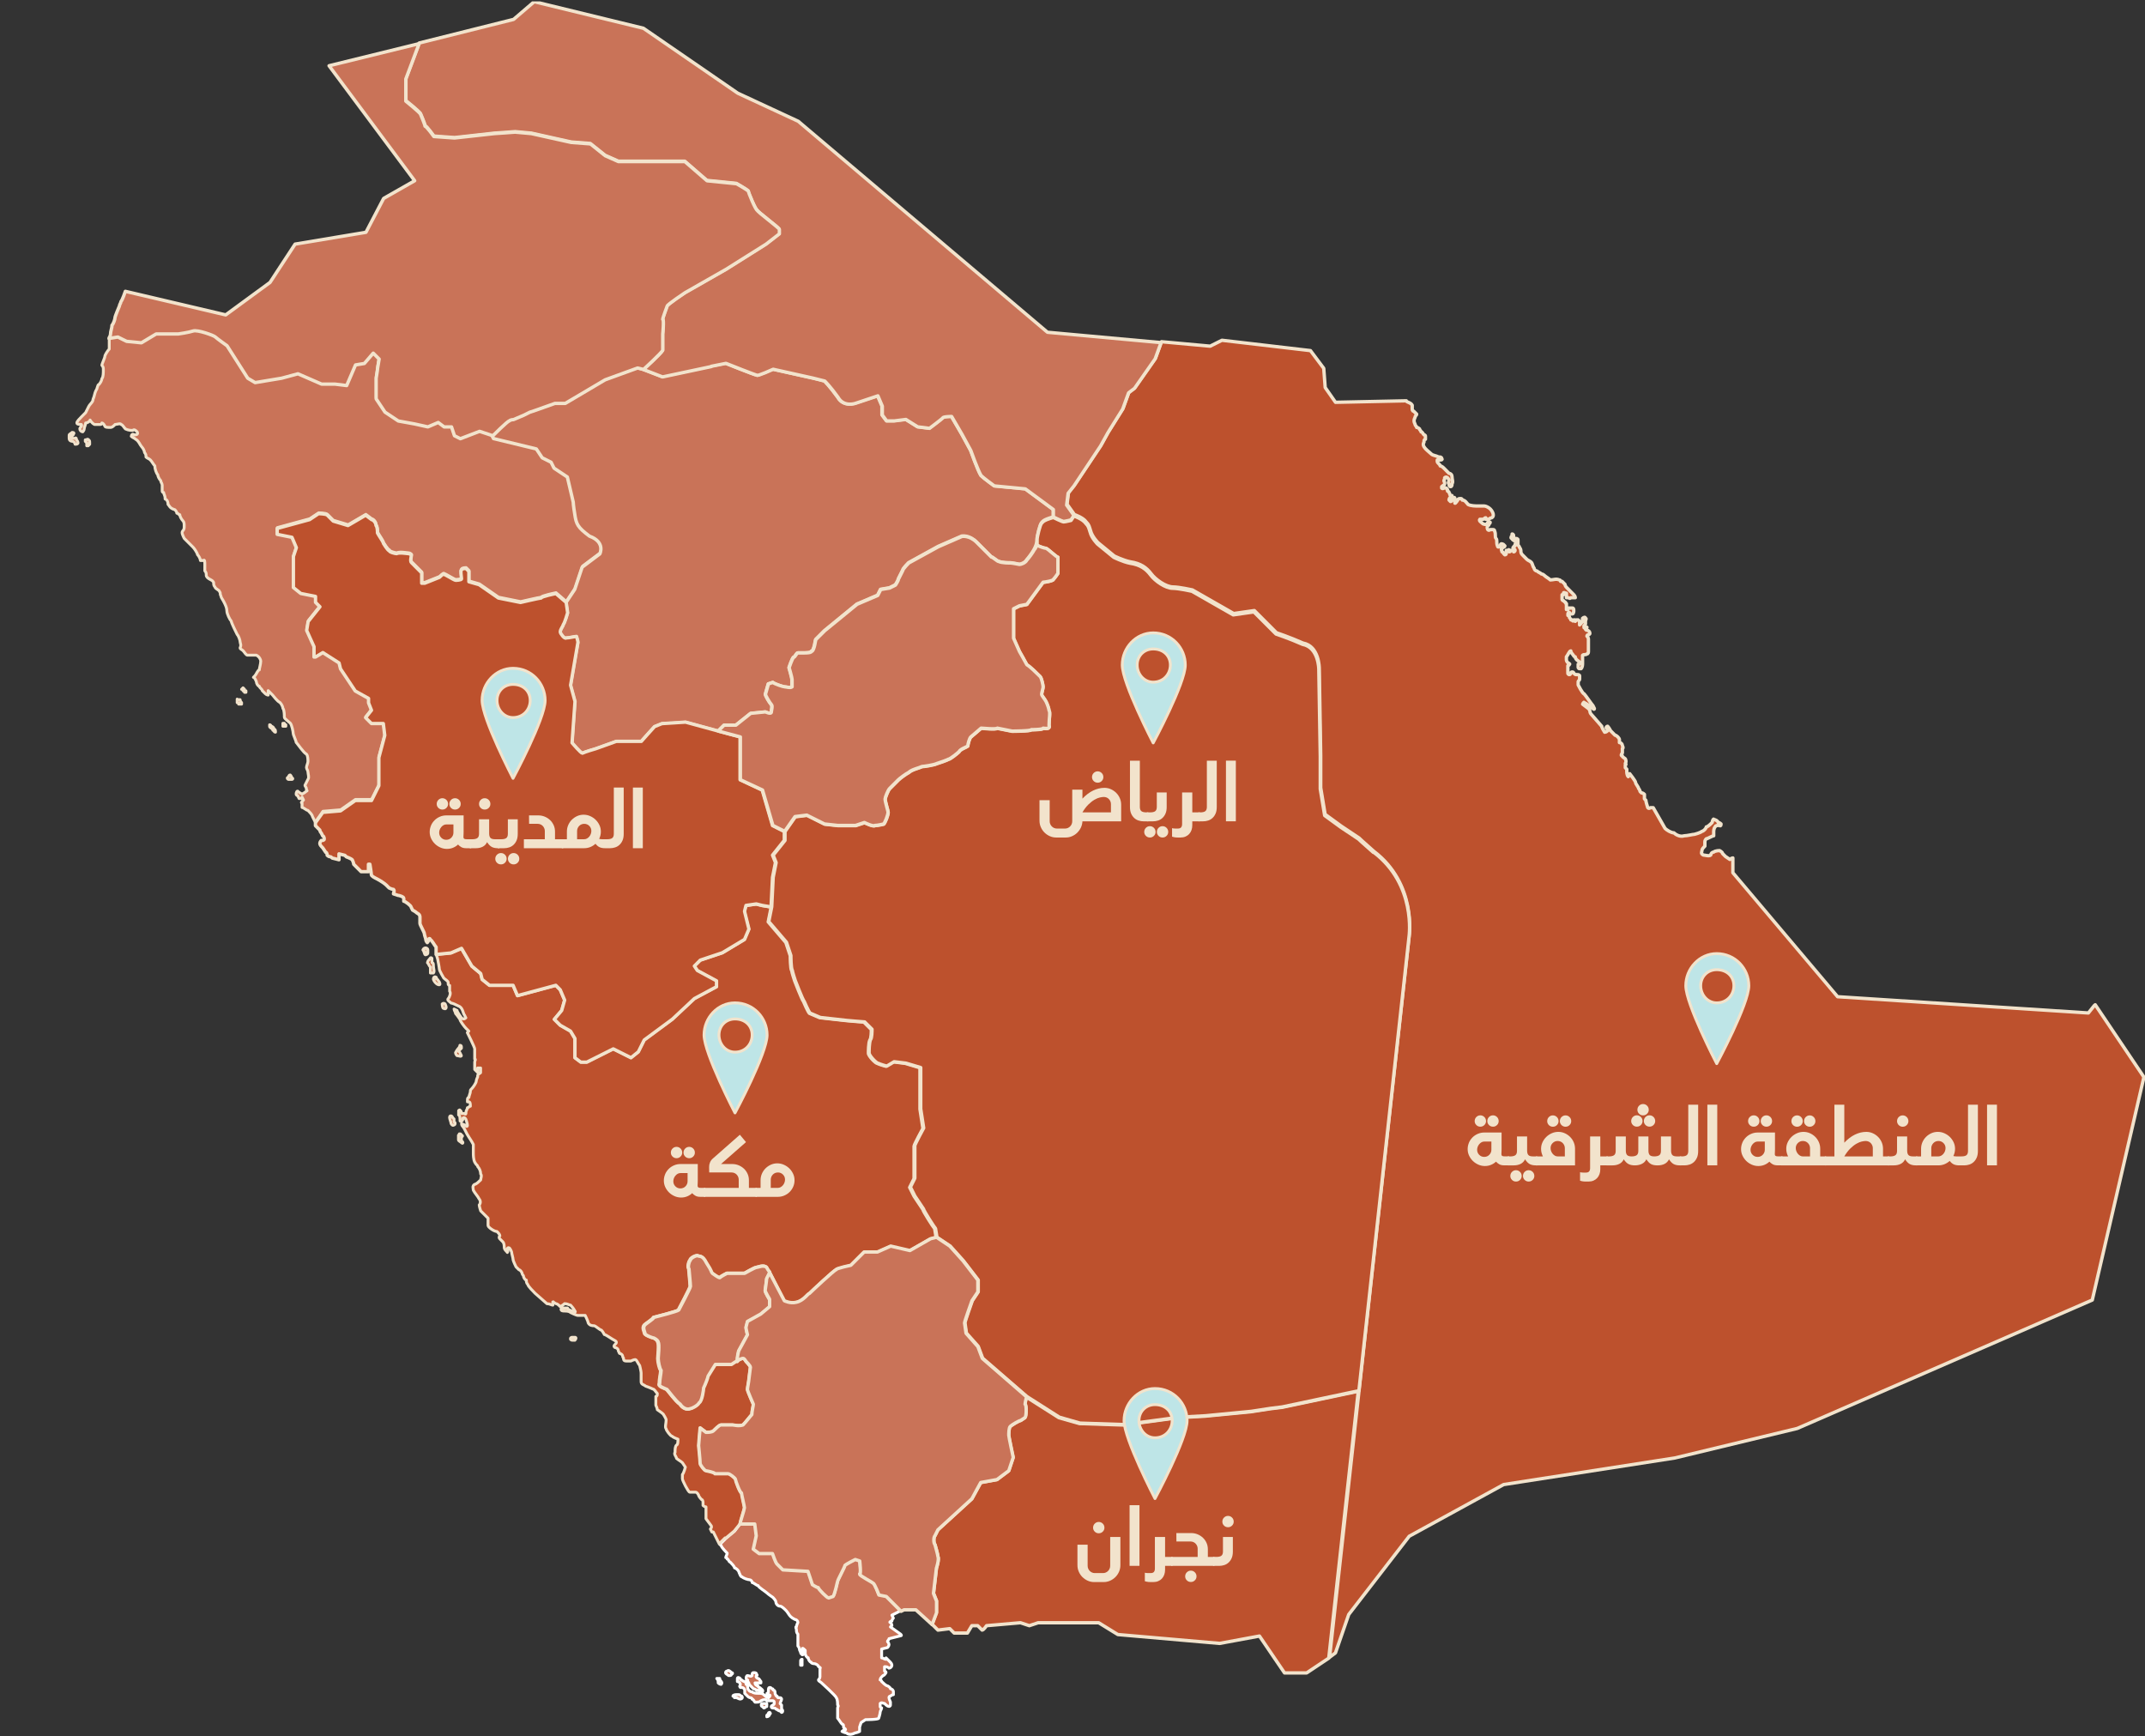<?xml version="1.0" encoding="UTF-8"?>
<svg id="Layer_1" data-name="Layer 1" xmlns="http://www.w3.org/2000/svg" xmlns:xlink="http://www.w3.org/1999/xlink" viewBox="0 0 559.54 452.86">
  <rect x="0" y="0" width="559.54" height="452.86" fill="#333333" stroke="none"/>
  <defs>
    <style>
      .cls-1 {
        clip-path: url(#clippath-11);
      }

      .cls-2 {
        fill: #c97358;
      }

      .cls-2, .cls-3, .cls-4 {
        fill-rule: evenodd;
      }

      .cls-5 {
        clip-path: url(#clippath-2);
      }

      .cls-6 {
        clip-path: url(#clippath-6);
      }

      .cls-7 {
        stroke: #fff;
      }

      .cls-7, .cls-8 {
        stroke-width: .75px;
      }

      .cls-7, .cls-8, .cls-9 {
        stroke-linejoin: round;
      }

      .cls-7, .cls-8, .cls-9, .cls-10 {
        fill: none;
      }

      .cls-8, .cls-9 {
        stroke: #f2e3cc;
      }

      .cls-11 {
        clip-path: url(#clippath-7);
      }

      .cls-3 {
        fill: #bee5e7;
      }

      .cls-12 {
        clip-path: url(#clippath-1);
      }

      .cls-9 {
        stroke-linecap: round;
        stroke-width: .88px;
      }

      .cls-13 {
        clip-path: url(#clippath-4);
      }

      .cls-14 {
        clip-path: url(#clippath-9);
      }

      .cls-15 {
        clip-path: url(#clippath);
      }

      .cls-10 {
        clip-rule: evenodd;
      }

      .cls-16 {
        clip-path: url(#clippath-3);
      }

      .cls-17 {
        clip-path: url(#clippath-8);
      }

      .cls-4 {
        fill: #bd512d;
      }

      .cls-18 {
        clip-path: url(#clippath-5);
      }

      .cls-19 {
        clip-path: url(#clippath-10);
      }

      .cls-20 {
        fill: #f2e3cc;
      }
    </style>
    <clipPath id="clippath">
      <polygon class="cls-10" points="0 452.86 559.54 452.86 559.54 .36 0 .36 0 452.86 0 452.86"/>
    </clipPath>
    <clipPath id="clippath-1">
      <polygon class="cls-10" points="0 452.86 559.54 452.86 559.54 .36 0 .36 0 452.86 0 452.86"/>
    </clipPath>
    <clipPath id="clippath-2">
      <polygon class="cls-10" points="0 452.86 559.54 452.86 559.54 .36 0 .36 0 452.86 0 452.86"/>
    </clipPath>
    <clipPath id="clippath-3">
      <polygon class="cls-10" points="0 452.86 559.54 452.86 559.54 .36 0 .36 0 452.86 0 452.86"/>
    </clipPath>
    <clipPath id="clippath-4">
      <polygon class="cls-10" points="0 452.86 559.54 452.86 559.54 .36 0 .36 0 452.86 0 452.86"/>
    </clipPath>
    <clipPath id="clippath-5">
      <polygon class="cls-10" points="0 452.86 559.54 452.86 559.54 .36 0 .36 0 452.86 0 452.86"/>
    </clipPath>
    <clipPath id="clippath-6">
      <polygon class="cls-10" points="0 452.86 559.54 452.86 559.54 .36 0 .36 0 452.86 0 452.86"/>
    </clipPath>
    <clipPath id="clippath-7">
      <polygon class="cls-10" points="0 452.86 559.54 452.86 559.54 .36 0 .36 0 452.86 0 452.86"/>
    </clipPath>
    <clipPath id="clippath-8">
      <polygon class="cls-10" points="0 452.86 559.54 452.86 559.54 .36 0 .36 0 452.86 0 452.86"/>
    </clipPath>
    <clipPath id="clippath-9">
      <polygon class="cls-10" points="0 452.86 559.54 452.86 559.54 .36 0 .36 0 452.86 0 452.86"/>
    </clipPath>
    <clipPath id="clippath-10">
      <polygon class="cls-10" points="0 452.86 559.54 452.86 559.54 .36 0 .36 0 452.86 0 452.86"/>
    </clipPath>
    <clipPath id="clippath-11">
      <polygon class="cls-10" points="0 452.86 559.54 452.86 559.54 .36 0 .36 0 452.86 0 452.86"/>
    </clipPath>
  </defs>
  <g>
    <path class="cls-2" d="M84.17,211.75l-1.92,2.7-.77-1.54c0-.39-.77-1.16-1.15-1.54-.38,0-1.15-.77-1.54-.77v-1.16s-.38,0,0-.39l.38-.39-.38-.77v.38h-.77l-.38-.77c-.38,0-.38-.39-.38-.39,0,0,0-.77,.38-.77,.38,.39,1.15,.77,1.15,.77,0,0,.77-.39,1.15-.77,0,0,.38,0,0-.38,0-.77-.38-.77-.38-1.16l.77-1.54c.38-.39,0-1.54,0-1.93s-.38-.77-.38-1.16,.38-1.16,.38-1.54,0-1.54-.38-1.93c-.77-.38-2.31-2.7-2.69-3.08,0-.39-.77-1.93-.77-2.31s-.38-2.31-.77-2.7c-.38-.39-1.54-1.16-1.54-1.54s0-1.93-.38-2.31c0-.39-.38-1.16-.77-1.54-.77-.38-1.54-1.54-1.92-1.93-.38-.38-1.15-1.16-1.15-1.16v1.16s-.38,0-.77-.38l-.77-.77c0-.39-.77-.77-.77-1.16-.38,0-.77-.77-.77-1.16,0,0-.38-1.16-.77-1.16l.38-.39c.38-.39,.77-1.54,1.15-1.54,0-.39,.38-1.54,.38-2.31,0-.39-.38-1.16-1.15-1.54h-2.31c-.38,0-.77-.77-1.15-1.16-.38-.38-.77-.38-.77-.77,.38-.77,0-1.16,0-1.54s-.38-1.54-.77-1.93c-.38-.77-1.54-3.08-1.54-3.47-.38-.38-1.15-1.93-1.15-2.7s-.38-1.54-.77-2.31c-.38-.77-.77-1.16-.77-1.54-.38-.77,0-.77-.38-1.16,0-.38-1.15-.77-1.15-1.16-.38-.39-.38-.77-.38-1.16,0,0,0-.39-.77-.77s-1.15-.77-1.15-1.16,0-.77-.38-1.16v-1.54c0-.77,0-1.54-.38-1.16h-.77c0-.39-.38-1.16-.77-1.54,0-.38-.77-1.54-1.15-1.93-.38-.38-1.92-1.93-2.31-2.31-.38-.77-.77-1.54-.38-1.93,.38-.39,.38-.77,.38-1.16,0-.77,0-1.16-.38-1.54-.38-.39-.77-1.16-.77-1.54-.38,0-.38-.39-.77-.39,0-.39-.38-.77-.38-.77-.38-.38,0,0-.77-.38-.77-.39-.77-.77-1.15-1.16q0-.77-.38-1.16c-.38-.39-.38,0-.38-.39,0-.77-.38-1.16-.38-1.54q-.38,0-.38-.39v-1.54c0-.39-.38-.77-.38-1.16-.38-.38-.77-1.16-.77-1.54-.38-.39-.77-1.54-.77-2.31-.38-.38-.77-1.16-1.15-1.54-.38-.39-.77-.39-1.15-.77,0-.39,0-.77-.38-1.16,0-.39-.38-1.16-.77-1.54-.38-.39-.77-1.54-1.54-1.93-.38-.39-.77-.39-1.15-.77,0-.38,.38-.77,.77-.38,.38,0,1.15,0,.77-.77-.38-.39-.77-.77-1.15-.39-.38,0-1.15,0-1.92-.39-.38-.38-.77-1.16-1.15-1.16,0-.39-1.15,0-1.54,0-.38,.39-.77,.77-1.15,.77-.77,0-1.54,0-1.54-.39,0,0-.38-.77-.77-.77,0,0,0,.39-.38,.39h-1.54c-.77-.39-1.15-1.16-1.15-1.16,0,.38-.77,.77-1.15,.77,0,.39-.38,1.16-.38,1.54s-.38,.77-.38,.77c-.38,0-.77-.39-.77-.77s.77-.77,.38-1.16c-.38,0-1.15,0-1.15-.39s.77-1.16,1.15-1.54c.38-.39,.77-.77,1.15-1.16q.38-.77,.77-1.54c.38-.77,1.15-1.16,1.15-1.93,.38-.77,.38-1.54,.77-2.31,.38-.39,.38-1.54,.77-1.54,.38-.38,.77-1.16,.77-1.54,.38-.39,.38-1.54,.38-2.31,0-.38,0-.77-.38-1.16,0-.39,.77-1.93,.77-2.31s.77-1.54,1.15-1.93v-3.08l2.31-.39,1.54,.77,.77,.38,3.85,.39,3.85-2.31h5.77s2.69-.38,3.85-.77c1.15-.39,5.38,1.16,5.77,1.54,.38,.39,3.08,2.31,3.08,2.31l5.38,8.47,1.92,1.16,6.92-1.16,4.23-1.16,6.15,2.7h3.46l3.08,.38,2.31-5.39,2.31-.39,2.31-2.7,1.54,1.54-.38,2.31c0,.39-.38,2.7-.38,2.7v5.39l2.31,3.47,3.46,2.31,4.23,.77,3.46,.77,2.69-1.16,1.54,1.16h1.92l.77,2.31,1.54,.77,5-1.93,3.46,1.16,.38,.77,11.15,2.7,1.54,2.31,2.31,1.16,.77,1.54,3.46,2.31,1.54,6.55s0,.77,.38,3.08c.38,2.7,.77,3.47,3.85,5.78,4.23,1.54,2.69,4.62,2.69,4.62l-4.62,3.47-1.92,5.78-2.31,3.47-2.69-2.31s-3.85,.77-3.85,1.16c-.38,0-5.38,1.16-5.38,1.16l-5.77-1.16-5-3.47-2.69-.77v-2.7l-.77-.77s-1.15,0-1.15,.38c-.38,0,0,1.93,0,2.31s-1.54,.39-1.54,.39c-.38,0-2.69-1.54-3.08-1.54,0-.39-1.15,.77-1.15,.77l-3.85,1.54h-.77v-2.7l-2.69-2.7c-.38-.38,0-1.54,0-1.93-.38-.38-.77-.38-.77-.38-.38,0-2.31-.39-3.08,0-.38,0-1.92-.39-1.92-.77-.38,0-1.54-1.93-1.54-1.93,0-.39-1.15-1.93-1.54-2.7,0-.38,0-1.54-.38-1.93,0-.77-.77-1.54-1.15-1.54l-1.54-1.16-4.62,2.7-3.85-1.16-1.54-1.54c-.38-.39-2.31-.39-2.31-.39l-2.31,1.54-8.46,2.31v1.54l3.85,.77,1.15,2.7-.77,2.31v8.09l1.92,1.54,3.85,.77v1.54l1.15,1.16-3.08,3.85-.38,2.31,1.92,4.24v2.7h.38l1.92-1.16,4.23,2.7,.38,1.54,3.85,5.78,3.46,1.93v1.16l.77,1.93-1.54,1.93,1.54,1.54h3.08l.38,3.08-1.54,5.78v7.32l-1.92,3.85h-4.23l-3.85,2.7-4.62,.39h0ZM20.33,115.49q0-.39-.38-.77s0-.77-.38-.39h-.77c0-.39-.77-.39-.38-.77,0,.38,.77,0,.77-.39,.38-.39-.38-.39-.38-.39-.38,.39-.77,.39-.77,.77v.77c0,.77,.77,.77,.77,.77,.38,0,.77,.39,.77,.77,.38,0,.77,0,.77-.38h0Zm1.92-.77v.39l.38,.39v.77h.38l.38-.39v-.38c0-.39,0-.77-.38-.77,0-.39-.38,0-.77,0h0Zm39.62,67.77v.77q.38,0,.38,.39h.77v-.39q-.38-.38-.38-.77h-.77s0-.39,0,0h0Zm1.15-2.7c.38,0,.38,.39,.38,.39h.38v.39h.38v-.39q-.38,0-.38-.39l-.38-.39-.38,.39h0Zm7.31,9.63c0,.39,.38,.39,.77,.77q0,.39,.38,.39,0,.38,.38,.38h0c0-.38,0-.77-.38-.77,0-.39-.38-.77-.77-.77,0-.39-.38-.39-.38-.39v.39h0Zm3.46-.77v.77h.77v-.39s-.38,0-.38-.38h-.38Zm1.15,14.25c0,.39,.38,.39,.38,.39h.77c.38,0,.38-.39,0-.39q0-.39-.38-.77c-.38,0-.38,.38-.38,.38l-.38,.39h0Z"/>
    <path class="cls-8" d="M84.17,211.75l-1.92,2.7-.77-1.54c0-.39-.77-1.16-1.15-1.54-.38,0-1.15-.77-1.54-.77v-1.16s-.38,0,0-.39l.38-.39-.38-.77v.38h-.77l-.38-.77c-.38,0-.38-.39-.38-.39,0,0,0-.77,.38-.77,.38,.39,1.15,.77,1.15,.77,0,0,.77-.39,1.15-.77,0,0,.38,0,0-.38,0-.77-.38-.77-.38-1.16l.77-1.54c.38-.39,0-1.54,0-1.93s-.38-.77-.38-1.16,.38-1.16,.38-1.54,0-1.54-.38-1.93c-.77-.38-2.31-2.7-2.69-3.08,0-.39-.77-1.93-.77-2.31s-.38-2.31-.77-2.7c-.38-.39-1.54-1.16-1.54-1.54s0-1.93-.38-2.31c0-.39-.38-1.16-.77-1.54-.77-.38-1.54-1.54-1.92-1.93-.38-.38-1.15-1.16-1.15-1.16v1.16s-.38,0-.77-.38l-.77-.77c0-.39-.77-.77-.77-1.16-.38,0-.77-.77-.77-1.16,0,0-.38-1.16-.77-1.16l.38-.39c.38-.39,.77-1.54,1.15-1.54,0-.39,.38-1.54,.38-2.31,0-.39-.38-1.16-1.15-1.54h-2.31c-.38,0-.77-.77-1.15-1.16-.38-.38-.77-.38-.77-.77,.38-.77,0-1.16,0-1.54s-.38-1.54-.77-1.93c-.38-.77-1.54-3.08-1.54-3.47-.38-.38-1.15-1.93-1.15-2.7s-.38-1.54-.77-2.31c-.38-.77-.77-1.16-.77-1.54-.38-.77,0-.77-.38-1.16,0-.38-1.15-.77-1.15-1.16-.38-.39-.38-.77-.38-1.16,0,0,0-.39-.77-.77s-1.15-.77-1.15-1.16,0-.77-.38-1.16v-1.54c0-.77,0-1.54-.38-1.16h-.77c0-.39-.38-1.16-.77-1.54,0-.38-.77-1.54-1.15-1.93-.38-.38-1.92-1.93-2.31-2.31-.38-.77-.77-1.54-.38-1.93,.38-.39,.38-.77,.38-1.16,0-.77,0-1.16-.38-1.54-.38-.39-.77-1.16-.77-1.54-.38,0-.38-.39-.77-.39,0-.39-.38-.77-.38-.77-.38-.38,0,0-.77-.38-.77-.39-.77-.77-1.15-1.16q0-.77-.38-1.16c-.38-.39-.38,0-.38-.39,0-.77-.38-1.16-.38-1.54q-.38,0-.38-.39v-1.54c0-.39-.38-.77-.38-1.16-.38-.38-.77-1.16-.77-1.54-.38-.39-.77-1.54-.77-2.31-.38-.38-.77-1.16-1.15-1.54-.38-.39-.77-.39-1.15-.77,0-.39,0-.77-.38-1.16,0-.39-.38-1.16-.77-1.54-.38-.39-.77-1.54-1.54-1.93-.38-.39-.77-.39-1.15-.77,0-.38,.38-.77,.77-.38,.38,0,1.15,0,.77-.77-.38-.39-.77-.77-1.15-.39-.38,0-1.15,0-1.92-.39-.38-.38-.77-1.16-1.15-1.16,0-.39-1.15,0-1.54,0-.38,.39-.77,.77-1.15,.77-.77,0-1.54,0-1.54-.39,0,0-.38-.77-.77-.77,0,0,0,.39-.38,.39h-1.54c-.77-.39-1.15-1.16-1.15-1.16,0,.38-.77,.77-1.15,.77,0,.39-.38,1.16-.38,1.54s-.38,.77-.38,.77c-.38,0-.77-.39-.77-.77s.77-.77,.38-1.16c-.38,0-1.15,0-1.15-.39s.77-1.16,1.15-1.54c.38-.39,.77-.77,1.15-1.16q.38-.77,.77-1.54c.38-.77,1.15-1.16,1.15-1.93,.38-.77,.38-1.54,.77-2.31,.38-.39,.38-1.54,.77-1.54,.38-.38,.77-1.16,.77-1.54,.38-.39,.38-1.54,.38-2.31,0-.38,0-.77-.38-1.16,0-.39,.77-1.93,.77-2.31s.77-1.54,1.15-1.93v-3.08l2.31-.39,1.54,.77,.77,.38,3.85,.39,3.85-2.31h5.77s2.69-.38,3.85-.77c1.15-.39,5.38,1.16,5.77,1.54,.38,.39,3.08,2.31,3.08,2.31l5.38,8.47,1.92,1.16,6.92-1.16,4.23-1.16,6.15,2.7h3.46l3.08,.38,2.31-5.39,2.31-.39,2.31-2.7,1.54,1.54-.38,2.31c0,.39-.38,2.7-.38,2.7v5.39l2.31,3.47,3.46,2.31,4.23,.77,3.46,.77,2.69-1.16,1.54,1.16h1.92l.77,2.31,1.54,.77,5-1.93,3.46,1.16,.38,.77,11.15,2.7,1.54,2.31,2.31,1.16,.77,1.54,3.46,2.31,1.54,6.55s0,.77,.38,3.08c.38,2.7,.77,3.47,3.85,5.78,4.23,1.54,2.69,4.62,2.69,4.62l-4.62,3.47-1.92,5.78-2.31,3.47-2.69-2.31s-3.85,.77-3.85,1.16c-.38,0-5.38,1.16-5.38,1.16l-5.77-1.16-5-3.47-2.69-.77v-2.7l-.77-.77s-1.15,0-1.15,.38c-.38,0,0,1.93,0,2.31s-1.54,.39-1.54,.39c-.38,0-2.69-1.54-3.08-1.54,0-.39-1.15,.77-1.15,.77l-3.85,1.54h-.77v-2.7l-2.69-2.7c-.38-.38,0-1.54,0-1.93-.38-.38-.77-.38-.77-.38-.38,0-2.31-.39-3.08,0-.38,0-1.92-.39-1.92-.77-.38,0-1.54-1.93-1.54-1.93,0-.39-1.15-1.93-1.54-2.7,0-.38,0-1.54-.38-1.93,0-.77-.77-1.54-1.15-1.54l-1.54-1.16-4.62,2.7-3.85-1.16-1.54-1.54c-.38-.39-2.31-.39-2.31-.39l-2.31,1.54-8.46,2.31v1.54l3.85,.77,1.15,2.7-.77,2.31v8.09l1.92,1.54,3.85,.77v1.54l1.15,1.16-3.08,3.85-.38,2.31,1.92,4.24v2.7h.38l1.92-1.16,4.23,2.7,.38,1.54,3.85,5.78,3.46,1.93v1.16l.77,1.93-1.54,1.93,1.54,1.54h3.08l.38,3.08-1.54,5.78v7.32l-1.92,3.85h-4.23l-3.85,2.7-4.62,.39h0ZM20.33,115.49q0-.39-.38-.77s0-.77-.38-.39h-.77c0-.39-.77-.39-.38-.77,0,.38,.77,0,.77-.39,.38-.39-.38-.39-.38-.39-.38,.39-.77,.39-.77,.77v.77c0,.77,.77,.77,.77,.77,.38,0,.77,.39,.77,.77,.38,0,.77,0,.77-.38h0Zm1.92-.77v.39l.38,.39v.77h.38l.38-.39v-.38c0-.39,0-.77-.38-.77,0-.39-.38,0-.77,0h0Zm39.62,67.77v.77q.38,0,.38,.39h.77v-.39q-.38-.38-.38-.77h-.77s0-.39,0,0h0Zm1.15-2.7c.38,0,.38,.39,.38,.39h.38v.39h.38v-.39q-.38,0-.38-.39l-.38-.39-.38,.39h0Zm7.31,9.63c0,.39,.38,.39,.77,.77q0,.39,.38,.39,0,.38,.38,.38h0c0-.38,0-.77-.38-.77,0-.39-.38-.77-.77-.77,0-.39-.38-.39-.38-.39v.39h0Zm3.46-.77v.77h.77v-.39s-.38,0-.38-.38h-.38Zm1.15,14.25c0,.39,.38,.39,.38,.39h.77c.38,0,.38-.39,0-.39q0-.39-.38-.77c-.38,0-.38,.38-.38,.38l-.38,.39h0Z"/>
    <g class="cls-15">
      <path class="cls-4" d="M546.31,262.27l-1.54,1.93-65.42-4.24-27.32-32.34v-3.85s-.38,0-.77,.39l-1.15-.77s-.38-.39-.77-.77c0-.39-.77-.77-.77-.77,0,0-1.15,0-1.54,.39-.38,0-.77,.39-.77,.77-.38,.39-1.54,0-1.92,0-.77-.38-.38-.77-.38-1.16s.38-.77,.77-1.16v-1.16q0-.39,.38-.77c.38,0,1.54-.77,1.92-.77v-1.16s0-.77,.38-1.16c0-.39,.77-.39,1.15-.39,.38,.39,.38-.38,.38-.38,0,0-.38-.39-.77-.39,0-.39-.77-.77-1.15-.77,0-.39-.38,.39-.38,.77-.38,.39-1.15,1.16-1.54,1.16,0,.39-.77,1.16-1.15,1.16-.38,.38-1.92,.77-1.92,.77-.38,0-1.92,.39-2.69,.39-1.15,.39-2.31-.39-2.69-.77-.77,0-1.92-.77-2.31-1.16l-3.08-5.39h-.77c-.38,.39-.77,0-.77-.39,0,0-.38-1.16-.38-1.54l-.38-.39v-1.16q-.38-.39-.77-.39l-.38-.39c0-.39-.38-.77-.38-.77,0-.38-.77-1.16-.77-1.54s-1.54-2.31-1.54-2.31c-.38,0,0,.39-.38,.77h0c-.38-.39-.38-1.16-.38-1.54v-.39l-.38-.39v-.77c.38,0,0-.39,0-.39,.38-.39,0-1.16,0-1.16-.38-.38-.77-.38-.77-.77-.38,0-.38-.39,0-.77v-1.16c.38,0,0-.77,0-.77,0-.39-.38-.77-.77-.77v-.77c0-.39-.77-1.16-1.15-1.16l-1.15-1.16s-.38-.77-.77-1.16c0,0-.38,0-.38,.39,0,0,.38,.38,.38,.77,0,0-.38,.39-.77,.39,0,0-.77-1.16-.77-1.54l-2.69-3.08c-.38-.38-.38-.77-.38-.77,0-.39-.38-.77-.38-.77l-1.54-1.16s.38-.77,.38-.39c.38,0,2.31,1.54,2.31,1.54,0,0,.38,.39,.38,0l-.38-.77c-.38-.39-1.92-2.7-2.31-3.08-.38,0-1.54-2.31-1.54-2.31v-.77c0-.39,.38-.39,.38-.77v-.77c0-.39-.38-.39-.77-.39s-.38,0-.77-.39h0c0-.39-.77-.39-.77,0,0,0,0,.39-.38,.39,0,0-.38,0-.38-.39v-1.93s.38,0,.38-.39c.38,0-.38-.39-.38-.39q-.38-.38-.38-.77v-.77c.38-.39,.77-1.54,1.15-1.54,0,.39,.38,.77,.38,.77,.38,.38,.38,.77,.77,.77,0,.39,.38,.77,.38,.77,.38,.39,.77,.39,.77,.77s0,.39-.38,.39v.77s0,.39,.38,.39h.38c.38-.39,.38-1.16,.38-1.16v-2.31c.38-.38,.77,0,1.15-.38,.38,0,.38-.39,.38-.77v-3.08h0q0-.39-.38-.77s0-.39,.38-.39c0,0,.38,0,.38-.39h0c0-.38-.38-.77-.77-.77,0,0-.38,0-.38-.39,0,0,.38,0,.38-.39h-.38s-.38,.39-.38,0v-.39l.38-.38v-.77c0-.39,.38-.77,0-.77,0-.38-.38-.38-.77,0v.77c0,.39-.38,.39-.38,.39q0,.39-.38,.39c0,.38,0,0,0,0v-.77l-.38-.39h-.38l-.38,.39v-.39h-.38c0,.39-.38,.39-.38,0h-.38c0-.39-.38-.39-.38-.77,0,0,0-.39-.38-.39v-.39h0q0-.39,.38-.39,0,.39,.38,.39h.38c.38,0,.38-.77,.38-.77,0-.38,0-.77-.38-.77h-1.15v.39h-.38v-1.54c-.38,0,0-.38-.38-.38l-.38-.39h0c-.38,0-.38-.39-.38-.39v-1.16h.38v-.39c0-.39,.38,0,.77,0v1.16h.38c.38,0,.38,.39,.77,0h1.15c0-.39-.38-.77-.38-.77q-.38-.39-.77-.77l-.38-.39q-.38-.39-.77-.77s-.38-.39-.38-.77l-.38-.39-.38-.39h-.38q0-.38-.38-.38c-.77-.39-1.54,0-2.31,0-.38-.39-1.15-.77-1.54-1.16,0,0-.38-.39-.77-.39-.38-.38-.77-.38-1.15-.77-.38,0-.77-.39-.77-.77-.38-.39-.38-1.16-.77-1.54s-.77-.39-1.15-.77c-.38-.38-.77-.77-1.15-1.16,0,0-.38-.39-.38-.77s0-.77-.38-1.16c0-.39-.38-.39-.38-.77v-1.16c0-.39-.38-.39-.77-.39,0,0-.38,0-.38-.39v-.38s0-.39-.38-.39v.39c-.38,.38-.38,.77,0,.77,0,.39,.38,.39,.77,.77h.38v.77h-.38v.39s-.38,0-.38,.39c-.38,0,0,.39,0,.39q.38,0,.38,.39s0,.38-.38,.38c0,0,0-.38-.38-.38h-.38q0,.38-.38,.38v-.38s0-.39-.38,0h-.38v.77q0,.39-.38,.39l-.38-.39q0-.39-.38-.39c0-.38-.38-.77,0-.77,0-.39,.77-.39,.77-.77l-.38-.39c-.77-.38-.77,0-.77,.39-.38,.39-.77,.39-.77,0-.38-.77,0-1.54-.38-1.93s0-1.16-.38-1.93q0-.39-.38-.39h-.77c-.38,.39-.77,0-.77-.38s0-.77,.38-.77c0-.39,.38-.39,.38-.77h-.38q-.38,0-.38,.39c-.38,.39-1.15,0-1.15,0-.38-.39-1.15-.77-.77-1.16h.77c.38,0,.38-.39,.77-.39v.39h.77s.38-.39,.77-.39c.77-.39,.38-1.54-.38-2.31-.38-.39-1.15-.77-1.54-.77h-1.54c-.77,0-1.92,0-2.69-.39-.38-.39-.77-1.16-1.54-1.16q0-.38-.38-.38c-.38,0-.77,0-.77,.38,0,0-.77,1.16-.77,.77v-1.16c0-.39-.38-.39-.38,0q-.38,0-.38,.38s0,.39-.38,.39l-.38-.39q0-.38,.38-.77s.38,0,.38-.39h-.38c-.38-.39,0-.39-.38-.77,0-.38-.38-.38-.38-.38v-.39c-.38,0,0-.39-.38-.39-.38-.39-.77,.39-1.15,0v-.39c.38-.39,.77-.39,.77-.77v-.39h0q-.38-.39,0-.77v-.39c.38-.38,.77,0,.77,0,0,0,.38,.39,.38,.77,0,0-.38,.77,0,.77,0,.38,0,.77,.38,.77s.38-.39,.38-.77c.38-.39,0-1.16,0-1.93,0-.39-.38-.77-.77-.77-.38-.39-.77-.77-1.15-1.16-.38-.39-.77-.77-1.15-.77,0-.39-.77-.77-.77-1.16v-.39h.77s.77,0,.38-.39c0-.39-.38-.39-.77-.39-.77-.39-1.54-.39-1.92-.77-.77-.77-2.69-1.93-1.92-3.08,0-.39,0-.77,.38-.77v-.77c0-.39-.38-.39-.38-.39-.38-.39-.38-.77-.77-.77,0-.39-.38-.39-.38-.77,0,0-.38-.39-.77-.39,0-.39-.38-.39-.38-.77-.38-.77-.38-1.16,0-1.93,0-.39,.38-.39,.38-.77l-.77-.77c-.38,0-.38-.38-.38-.77v-.77c-.38-.77-1.54-.77-1.54-1.16l-18.47,.39-2.69-3.85-.38-5.01-3.46-4.62-23.09-2.7-3.08,1.54-12.7-1.16-1.54,4.24-5.39,7.7-1.54,1.16-1.54,4.24-3.85,6.16-1.92,3.47-6.93,10.4-1.54,1.93-.38,3.08,1.92,2.7s2.31,.77,3.08,1.93c.77,.77,.77,1.16,1.15,2.31,.38,1.54,1.92,3.08,1.92,3.08l4.23,3.47s2.31,1.16,4.23,1.54c2.69,.39,4.23,1.54,5.39,3.08,1.15,1.54,3.85,3.47,5.77,3.47,1.54,0,5,.77,5,.77l10.78,6.16,5.39-.77,5.77,5.78s3.46,1.16,6.93,2.7c4.23,.77,4.23,6.55,4.23,6.55l.38,22.72v8.47l1.15,6.93,4.23,3.08,4.62,3.08s.77,.77,3.85,3.47c11.16,8.47,9.24,21.95,9.24,21.95l-13.08,118.59-7.7,69.69,1.54-1.16,3.46-10.01,15.78-20.41,24.63-13.48,44.64-6.93,31.94-7.7,76.97-33.5,13.47-58.14-12.7-18.87h0Z"/>
      <path class="cls-9" d="M546.31,262.27l-1.54,1.93-65.42-4.24-27.32-32.34v-3.85s-.38,0-.77,.39l-1.15-.77s-.38-.39-.77-.77c0-.39-.77-.77-.77-.77,0,0-1.15,0-1.54,.39-.38,0-.77,.39-.77,.77-.38,.39-1.54,0-1.92,0-.77-.38-.38-.77-.38-1.16s.38-.77,.77-1.16v-1.16q0-.39,.38-.77c.38,0,1.54-.77,1.92-.77v-1.16s0-.77,.38-1.16c0-.39,.77-.39,1.15-.39,.38,.39,.38-.38,.38-.38,0,0-.38-.39-.77-.39,0-.39-.77-.77-1.15-.77,0-.39-.38,.39-.38,.77-.38,.39-1.15,1.16-1.54,1.16,0,.39-.77,1.16-1.15,1.16-.38,.38-1.92,.77-1.92,.77-.38,0-1.92,.39-2.69,.39-1.15,.39-2.31-.39-2.69-.77-.77,0-1.92-.77-2.31-1.16l-3.08-5.39h-.77c-.38,.39-.77,0-.77-.39,0,0-.38-1.16-.38-1.54l-.38-.39v-1.16q-.38-.39-.77-.39l-.38-.39c0-.39-.38-.77-.38-.77,0-.38-.77-1.16-.77-1.54s-1.54-2.31-1.54-2.31c-.38,0,0,.39-.38,.77h0c-.38-.39-.38-1.16-.38-1.54v-.39l-.38-.39v-.77c.38,0,0-.39,0-.39,.38-.39,0-1.16,0-1.16-.38-.38-.77-.38-.77-.77-.38,0-.38-.39,0-.77v-1.16c.38,0,0-.77,0-.77,0-.39-.38-.77-.77-.77v-.77c0-.39-.77-1.16-1.15-1.16l-1.15-1.16s-.38-.77-.77-1.16c0,0-.38,0-.38,.39,0,0,.38,.38,.38,.77,0,0-.38,.39-.77,.39,0,0-.77-1.16-.77-1.54l-2.69-3.08c-.38-.38-.38-.77-.38-.77,0-.39-.38-.77-.38-.77l-1.54-1.16s.38-.77,.38-.39c.38,0,2.31,1.54,2.31,1.54,0,0,.38,.39,.38,0l-.38-.77c-.38-.39-1.92-2.7-2.31-3.08-.38,0-1.54-2.31-1.54-2.31v-.77c0-.39,.38-.39,.38-.77v-.77c0-.39-.38-.39-.77-.39s-.38,0-.77-.39h0c0-.39-.77-.39-.77,0,0,0,0,.39-.38,.39,0,0-.38,0-.38-.39v-1.93s.38,0,.38-.39c.38,0-.38-.39-.38-.39q-.38-.38-.38-.77v-.77c.38-.39,.77-1.54,1.15-1.54,0,.39,.38,.77,.38,.77,.38,.38,.38,.77,.77,.77,0,.39,.38,.77,.38,.77,.38,.39,.77,.39,.77,.77s0,.39-.38,.39v.77s0,.39,.38,.39h.38c.38-.39,.38-1.16,.38-1.16v-2.31c.38-.38,.77,0,1.15-.38,.38,0,.38-.39,.38-.77v-3.08h0q0-.39-.38-.77s0-.39,.38-.39c0,0,.38,0,.38-.39h0c0-.38-.38-.77-.77-.77,0,0-.38,0-.38-.39,0,0,.38,0,.38-.39h-.38s-.38,.39-.38,0v-.39l.38-.38v-.77c0-.39,.38-.77,0-.77,0-.38-.38-.38-.77,0v.77c0,.39-.38,.39-.38,.39q0,.39-.38,.39c0,.38,0,0,0,0v-.77l-.38-.39h-.38l-.38,.39v-.39h-.38c0,.39-.38,.39-.38,0h-.38c0-.39-.38-.39-.38-.77,0,0,0-.39-.38-.39v-.39h0q0-.39,.38-.39,0,.39,.38,.39h.38c.38,0,.38-.77,.38-.77,0-.38,0-.77-.38-.77h-1.15v.39h-.38v-1.54c-.38,0,0-.38-.38-.38l-.38-.39h0c-.38,0-.38-.39-.38-.39v-1.16h.38v-.39c0-.39,.38,0,.77,0v1.16h.38c.38,0,.38,.39,.77,0h1.15c0-.39-.38-.77-.38-.77q-.38-.39-.77-.77l-.38-.39q-.38-.39-.77-.77s-.38-.39-.38-.77l-.38-.39-.38-.39h-.38q0-.38-.38-.38c-.77-.39-1.54,0-2.31,0-.38-.39-1.15-.77-1.54-1.16,0,0-.38-.39-.77-.39-.38-.38-.77-.38-1.15-.77-.38,0-.77-.39-.77-.77-.38-.39-.38-1.16-.77-1.54s-.77-.39-1.15-.77c-.38-.38-.77-.77-1.15-1.16,0,0-.38-.39-.38-.77s0-.77-.38-1.16c0-.39-.38-.39-.38-.77v-1.16c0-.39-.38-.39-.77-.39,0,0-.38,0-.38-.39v-.38s0-.39-.38-.39v.39c-.38,.38-.38,.77,0,.77,0,.39,.38,.39,.77,.77h.38v.77h-.38v.39s-.38,0-.38,.39c-.38,0,0,.39,0,.39q.38,0,.38,.39s0,.38-.38,.38c0,0,0-.38-.38-.38h-.38q0,.38-.38,.38v-.38s0-.39-.38,0h-.38v.77q0,.39-.38,.39l-.38-.39q0-.39-.38-.39c0-.38-.38-.77,0-.77,0-.39,.77-.39,.77-.77l-.38-.39c-.77-.38-.77,0-.77,.39-.38,.39-.77,.39-.77,0-.38-.77,0-1.54-.38-1.93s0-1.16-.38-1.93q0-.39-.38-.39h-.77c-.38,.39-.77,0-.77-.38s0-.77,.38-.77c0-.39,.38-.39,.38-.77h-.38q-.38,0-.38,.39c-.38,.39-1.15,0-1.15,0-.38-.39-1.15-.77-.77-1.16h.77c.38,0,.38-.39,.77-.39v.39h.77s.38-.39,.77-.39c.77-.39,.38-1.54-.38-2.31-.38-.39-1.15-.77-1.54-.77h-1.54c-.77,0-1.92,0-2.69-.39-.38-.39-.77-1.16-1.54-1.16q0-.38-.38-.38c-.38,0-.77,0-.77,.38,0,0-.77,1.16-.77,.77v-1.16c0-.39-.38-.39-.38,0q-.38,0-.38,.38s0,.39-.38,.39l-.38-.39q0-.38,.38-.77s.38,0,.38-.39h-.38c-.38-.39,0-.39-.38-.77,0-.38-.38-.38-.38-.38v-.39c-.38,0,0-.39-.38-.39-.38-.39-.77,.39-1.15,0v-.39c.38-.39,.77-.39,.77-.77v-.39h0q-.38-.39,0-.77v-.39c.38-.38,.77,0,.77,0,0,0,.38,.39,.38,.77,0,0-.38,.77,0,.77,0,.38,0,.77,.38,.77s.38-.39,.38-.77c.38-.39,0-1.16,0-1.93,0-.39-.38-.77-.77-.77-.38-.39-.77-.77-1.15-1.16-.38-.39-.77-.77-1.15-.77,0-.39-.77-.77-.77-1.16v-.39h.77s.77,0,.38-.39c0-.39-.38-.39-.77-.39-.77-.39-1.54-.39-1.92-.77-.77-.77-2.69-1.93-1.92-3.08,0-.39,0-.77,.38-.77v-.77c0-.39-.38-.39-.38-.39-.38-.39-.38-.77-.77-.77,0-.39-.38-.39-.38-.77,0,0-.38-.39-.77-.39,0-.39-.38-.39-.38-.77-.38-.77-.38-1.16,0-1.93,0-.39,.38-.39,.38-.77l-.77-.77c-.38,0-.38-.38-.38-.77v-.77c-.38-.77-1.54-.77-1.54-1.16l-18.47,.39-2.69-3.85-.38-5.01-3.46-4.62-23.09-2.7-3.08,1.54-12.7-1.16-1.54,4.24-5.39,7.7-1.54,1.16-1.54,4.24-3.85,6.16-1.92,3.47-6.93,10.4-1.54,1.93-.38,3.08,1.92,2.7s2.31,.77,3.08,1.93c.77,.77,.77,1.16,1.15,2.31,.38,1.54,1.92,3.08,1.92,3.08l4.23,3.47s2.31,1.16,4.23,1.54c2.69,.39,4.23,1.54,5.39,3.08,1.15,1.54,3.85,3.47,5.77,3.47,1.54,0,5,.77,5,.77l10.78,6.16,5.39-.77,5.77,5.78s3.46,1.16,6.93,2.7c4.23,.77,4.23,6.55,4.23,6.55l.38,22.72v8.47l1.15,6.93,4.23,3.08,4.62,3.08s.77,.77,3.85,3.47c11.16,8.47,9.24,21.95,9.24,21.95l-13.08,118.59-7.7,69.69,1.54-1.16,3.46-10.01,15.78-20.41,24.63-13.48,44.64-6.93,31.94-7.7,76.97-33.5,13.47-58.14-12.7-18.87h0Z"/>
      <g class="cls-12">
        <path class="cls-4" d="M334.31,367.07l-3.08,.38-5,.77-11.93,1.15-6.93,.38-14.24,1.92-11.54-.38-5.39-1.54-8.47-5.38s-.38,1.54-.38,1.92c.38,0,.38,3.08,0,3.46l-1.15,.77c-.38,0-2.31,1.15-2.69,1.54-.38,.38-.38,1.92-.38,2.31s1.15,5.77,1.15,5.77l-1.15,3.46-3.08,2.31-4.23,.77-2.31,4.23-8.85,8.08-.77,1.54c-.38,.38-.38,1.92,0,2.31,0,0,.77,2.69,.77,3.08,.38,.77-.38,3.08-.38,3.08l-.77,6.54,.77,1.92v3.08l-1.15,3.08,1.54,1.54,3.08-.38,1.15,1.15h3.46l1.15-1.92h1.54l1.15,1.15c.38,0,1.15-1.15,1.15-1.15l8.85-.77,2.31,.77,2.31-.77h15.78l5,3.08,26.55,2.31,10.39-1.92,6.54,9.62h5.77l5.77-3.85,7.7-69.62-20.01,4.23h0Z"/>
        <path class="cls-9" d="M334.31,367.07l-3.08,.38-5,.77-11.93,1.15-6.93,.38-14.24,1.92-11.54-.38-5.39-1.54-8.47-5.38s-.38,1.54-.38,1.92c.38,0,.38,3.08,0,3.46l-1.15,.77c-.38,0-2.31,1.15-2.69,1.54-.38,.38-.38,1.92-.38,2.31s1.15,5.77,1.15,5.77l-1.15,3.46-3.08,2.31-4.23,.77-2.31,4.23-8.85,8.08-.77,1.54c-.38,.38-.38,1.92,0,2.31,0,0,.77,2.69,.77,3.08,.38,.77-.38,3.08-.38,3.08l-.77,6.54,.77,1.92v3.08l-1.15,3.08,1.54,1.54,3.08-.38,1.15,1.15h3.46l1.15-1.92h1.54l1.15,1.15c.38,0,1.15-1.15,1.15-1.15l8.85-.77,2.31,.77,2.31-.77h15.78l5,3.08,26.55,2.31,10.39-1.92,6.54,9.62h5.77l5.77-3.85,7.7-69.62-20.01,4.23h0Z"/>
        <g class="cls-5">
          <path class="cls-2" d="M231.12,416.26l3.84,3.85-2.3,1.15,.38,.77s-.38,.38-.38,.77c-.38,0-.77,.38-.38,.38,0,0,.38,.38,.38,.77l-.38,.38,2.69,1.92s.38,.38,0,.38l-3.07,.77c0,.38-.38,.38-.38,.77,0,0,.38,.38,.38,.77,0,0,0,.38-.38,.77l-1.54,.38v2.31c.38,0,.77,.38,1.15,.38v-.38c.38,.38,1.15,1.15,1.15,1.15,.38,.38,.38,.77,.38,.77,0,.38-.38,.77-.77,.77,0,0-.38-.38-.77-.38h-.38v1.15s.38,0,.38,.38c0,0-.38,.77-.77,.77l-.38,.38s-.38,.38-.38,.77c.38,0,.38,.38,.38,.38,.38,.38,1.15,1.15,1.54,1.15,0,0,.77,.38,.77,.77,.38,0,.77,.38,.77,.77v.77q-.38,0-.77,.38-.38,0-.38,.38c0,.38,.38,1.15,.38,1.15v.77c0,.38-.38,.38-.38,.38-.38,0-.77-.38-1.15-.77-.38,0-.77-.38-1.15,0v.77c0,.38,.38,.38,.38,.38,0,.38-.38,.77-.38,1.15s-.38,1.54-.38,1.54c0,.38-3.45,.38-3.45,.38l-1.15,.77-.38,1.15v1.15s-.77,.38-1.15,.38c0,0-.77,.38-1.15,.38s-.77,0-1.15-.38c-.38,0-1.15-.38-1.15-.38,0,0,.38-.38,.77-.38,0,0,.38,0,0-.38-.38,0-.38-.38-.38-.77,0,0,0-.38-.38-.38-.38-.38-.77-1.15-1.15-1.54v-2.69c0-.38,.38-.38,0-.77,0-.38,0-1.54-.38-1.92,0-.38-3.84-3.85-3.84-3.85-.38-.38-.77-.38-.77-.77,0,0,.38-.38,.38-.77v-2.31c.38,0-.38-.38-.38-.38,0-.38-.77-.77-1.15-.77,0,0-.77,0-.77-.38-.38,0-.77-.77-.77-1.15-.38,0-.77-.77-.77-1.15v-.77c-.38-.38-.77-.77-.77-.38v.38q0,.38,.38,.77s0,.38-.38,.38l-.38-.38c0-.38-.38-.77-.38-1.15,0,0,0-.38-.38-.77v-3.08c-.38-.38-.38-.77-.38-1.15s-.38-.77,0-.77c0-.38,.38-1.15,.38-1.15,0-.38-.38-.77-.77-.77q-.77-.38-1.15-.77c-.38-.38-.77-1.15-1.15-1.54s-1.15-1.15-1.54-1.15c-.77,0-1.15-.77-1.15-1.15s-.77-1.15-.77-1.15c0,0-1.15-.77-1.54-1.15s-2.3-1.54-2.3-1.92c-.38,0-1.15-.77-1.54-.77,0-.38-.38-.77-.77-.77s-1.54-.38-1.92-.77c-.38,0-.38-.38-.77-1.15,0-.38-.77-1.15-1.15-1.15,0-.38-.77-1.15-1.15-1.54-.38,0-.38-.77-.77-.77,0-.38-.38-.38-.38-.38,0-.38,.38-.77,.38-1.15,0,0-1.54-1.54-1.54-1.92l-.38-.38c.77-.77,1.54-1.54,1.54-1.54l2.3-1.92s1.15-1.54,1.54-1.92h3.84l.38,3.08-.77,3.46,1.54,1.15h3.45s.77,2.31,1.15,2.69l1.54,1.54,6.52,.38,1.15,3.46s1.15,.77,1.54,.77c0,.38,2.3,2.69,2.69,2.69l1.15-.38c.38-.38,1.15-3.85,1.15-3.85,0-.38,1.92-3.85,1.92-4.23,.38-.38,2.69-1.54,2.69-1.54l1.15,.38s.38,3.46,0,3.46c0,.38,3.07,1.92,3.45,2.31,.38,0,1.54,3.08,1.54,3.08l1.92,.38h0Zm-30.71,26.53c-.38,0-.77-.38-1.15-.77-.38-.38-.77-.38-1.54-.38-.38,0-1.15,0-1.54-.38-.77,0-1.15-.77-1.15-1.15s0-.77-.38-.77q0-.38-.38-.77-.38,0-.77-.38c-.38,0-.38-.38-.38-.38-.38-.38-.77-.38-.77,0v.77c.38,0,.77,.38,.77,.77s-.38,.38,0,.77h.38c.38,0,.77,.38,.77,.77v.77q.38,.38,.77,.77s.38,.38,.77,.38c0,0,.38,0,.38,.38,.38,0,.38,.38,.77,.77,.77,0,1.15,0,1.54-.38,.77-.38,1.15-.38,1.54,0h1.54s.38,0,.38,.38v.38c0,.38-.77,.38-.77,.77s.38,.38,.77,.38,.38,.38,.77,.38q.38,.38,.77,.38l.38,.38c.38,0,.38-.77,0-.77v-1.15l-.38-.38c0-.38,.38-.77,.38-1.15,0,0,0-.38-.38-.38h-.38q-.38,0-.38-.38c-.38,0-.38-.38-.38-.38-.38-.38,0-.77-.38-1.15q-.38,0-.38-.38c-.38,0-.38-.38-.77-.38s-.38,.38-.38,.77,0,.77-.38,.77v.38h.38c.77,0,.38,.38,0,.77h0Zm-2.69-3.08c-.38,0-.77-.38-.77-.77h1.54v-.38c-.38-.38-.38-.77-.77-.77,0,0-.77-.38-.38-.77,0,0,.38,0,0-.38,0-.38-.38-.38-.77-.38s-.38,.38-.38,.77c-.38,.38-.77,0-1.15,0s-.38,.38-.38,.77c0,0,0,.38,.38,.38v.38q.38,.38,.38,.77l.38,.38q.38,.38,.77,.77s.38,0,.77,.38h.77c0,.38,.38,.38,.77,.38,.38-.38-.38-.77-.77-1.15q-.38,0-.38-.38h0Zm-8.06-3.85h0c-.38,0-.38,.38-.38,.38,0,.38,.38,.38,.77,.77h.38q.38,0,.38-.38c.38,0,.38-.38,0-.38-.38-.38-.77-.77-1.15-.38h0Zm2.3,6.15s-.77,0-.77,.38c0,0,.38,0,.38,.38h.38c.38,0,.77,.38,1.15,.38s.77-.38,.38-.77c-.38,0-.38-.38-.77-.38h-.77Zm-4.99-4.23c.38,.38,.38,.77,.38,1.15q.38,.38,.77,.38c.38-.38,0-.77,0-.77q-.38-.38-.38-.77h-.77Zm11.9,6.54c-.38,0-.38,.77,0,.77l.38,.38c.38,0,.38-.38,.77-.38v-.77h-1.15Zm1.54,2.69l-.38,.38v.38c.38,0,.77-.38,.77-.77,0,0,.38,0,0-.38q-.38,0-.38,.38h0Zm8.44-13.84v1.15h.38v-1.54c-.38,0-.38,.38-.38,.38h0Z"/>
          <path class="cls-7" d="M231.12,416.26l3.84,3.85-2.3,1.15,.38,.77s-.38,.38-.38,.77c-.38,0-.77,.38-.38,.38,0,0,.38,.38,.38,.77l-.38,.38,2.69,1.92s.38,.38,0,.38l-3.07,.77c0,.38-.38,.38-.38,.77,0,0,.38,.38,.38,.77,0,0,0,.38-.38,.77l-1.54,.38v2.31c.38,0,.77,.38,1.15,.38v-.38c.38,.38,1.15,1.15,1.15,1.15,.38,.38,.38,.77,.38,.77,0,.38-.38,.77-.77,.77,0,0-.38-.38-.77-.38h-.38v1.15s.38,0,.38,.38c0,0-.38,.77-.77,.77l-.38,.38s-.38,.38-.38,.77c.38,0,.38,.38,.38,.38,.38,.38,1.15,1.15,1.54,1.15,0,0,.77,.38,.77,.77,.38,0,.77,.38,.77,.77v.77q-.38,0-.77,.38-.38,0-.38,.38c0,.38,.38,1.15,.38,1.15v.77c0,.38-.38,.38-.38,.38-.38,0-.77-.38-1.15-.77-.38,0-.77-.38-1.15,0v.77c0,.38,.38,.38,.38,.38,0,.38-.38,.77-.38,1.15s-.38,1.54-.38,1.54c0,.38-3.45,.38-3.45,.38l-1.15,.77-.38,1.15v1.15s-.77,.38-1.15,.38c0,0-.77,.38-1.15,.38s-.77,0-1.15-.38c-.38,0-1.15-.38-1.15-.38,0,0,.38-.38,.77-.38,0,0,.38,0,0-.38-.38,0-.38-.38-.38-.77,0,0,0-.38-.38-.38-.38-.38-.77-1.15-1.15-1.54v-2.69c0-.38,.38-.38,0-.77,0-.38,0-1.54-.38-1.92,0-.38-3.84-3.85-3.84-3.85-.38-.38-.77-.38-.77-.77,0,0,.38-.38,.38-.77v-2.31c.38,0-.38-.38-.38-.38,0-.38-.77-.77-1.15-.77,0,0-.77,0-.77-.38-.38,0-.77-.77-.77-1.15-.38,0-.77-.77-.77-1.15v-.77c-.38-.38-.77-.77-.77-.38v.38q0,.38,.38,.77s0,.38-.38,.38l-.38-.38c0-.38-.38-.77-.38-1.15,0,0,0-.38-.38-.77v-3.08c-.38-.38-.38-.77-.38-1.15s-.38-.77,0-.77c0-.38,.38-1.15,.38-1.15,0-.38-.38-.77-.77-.77q-.77-.38-1.15-.77c-.38-.38-.77-1.15-1.15-1.54s-1.15-1.15-1.54-1.15c-.77,0-1.15-.77-1.15-1.15s-.77-1.15-.77-1.15c0,0-1.15-.77-1.54-1.15s-2.3-1.54-2.3-1.92c-.38,0-1.15-.77-1.54-.77,0-.38-.38-.77-.77-.77s-1.54-.38-1.92-.77c-.38,0-.38-.38-.77-1.15,0-.38-.77-1.15-1.15-1.15,0-.38-.77-1.15-1.15-1.54-.38,0-.38-.77-.77-.77,0-.38-.38-.38-.38-.38,0-.38,.38-.77,.38-1.15,0,0-1.54-1.54-1.54-1.92l-.38-.38c.77-.77,1.54-1.54,1.54-1.54l2.3-1.92s1.15-1.54,1.54-1.92h3.84l.38,3.08-.77,3.46,1.54,1.15h3.45s.77,2.31,1.15,2.69l1.54,1.54,6.52,.38,1.15,3.46s1.15,.77,1.54,.77c0,.38,2.3,2.69,2.69,2.69l1.15-.38c.38-.38,1.15-3.85,1.15-3.85,0-.38,1.92-3.85,1.92-4.23,.38-.38,2.69-1.54,2.69-1.54l1.15,.38s.38,3.46,0,3.46c0,.38,3.07,1.92,3.45,2.31,.38,0,1.54,3.08,1.54,3.08l1.92,.38h0Zm-30.71,26.53c-.38,0-.77-.38-1.15-.77-.38-.38-.77-.38-1.54-.38-.38,0-1.15,0-1.54-.38-.77,0-1.15-.77-1.15-1.15s0-.77-.38-.77q0-.38-.38-.77-.38,0-.77-.38c-.38,0-.38-.38-.38-.38-.38-.38-.77-.38-.77,0v.77c.38,0,.77,.38,.77,.77s-.38,.38,0,.77h.38c.38,0,.77,.38,.77,.77v.77q.38,.38,.77,.77s.38,.38,.77,.38c0,0,.38,0,.38,.38,.38,0,.38,.38,.77,.77,.77,0,1.15,0,1.54-.38,.77-.38,1.15-.38,1.54,0h1.54s.38,0,.38,.38v.38c0,.38-.77,.38-.77,.77s.38,.38,.77,.38,.38,.38,.77,.38q.38,.38,.77,.38l.38,.38c.38,0,.38-.77,0-.77v-1.15l-.38-.38c0-.38,.38-.77,.38-1.15,0,0,0-.38-.38-.38h-.38q-.38,0-.38-.38c-.38,0-.38-.38-.38-.38-.38-.38,0-.77-.38-1.15q-.38,0-.38-.38c-.38,0-.38-.38-.77-.38s-.38,.38-.38,.77,0,.77-.38,.77v.38h.38c.77,0,.38,.38,0,.77h0Zm-2.69-3.08c-.38,0-.77-.38-.77-.77h1.54v-.38c-.38-.38-.38-.77-.77-.77,0,0-.77-.38-.38-.77,0,0,.38,0,0-.38,0-.38-.38-.38-.77-.38s-.38,.38-.38,.77c-.38,.38-.77,0-1.15,0s-.38,.38-.38,.77c0,0,0,.38,.38,.38v.38q.38,.38,.38,.77l.38,.38q.38,.38,.77,.77s.38,0,.77,.38h.77c0,.38,.38,.38,.77,.38,.38-.38-.38-.77-.77-1.15q-.38,0-.38-.38h0Zm-8.06-3.85h0c-.38,0-.38,.38-.38,.38,0,.38,.38,.38,.77,.77h.38q.38,0,.38-.38c.38,0,.38-.38,0-.38-.38-.38-.77-.77-1.15-.38h0Zm2.3,6.15s-.77,0-.77,.38c0,0,.38,0,.38,.38h.38c.38,0,.77,.38,1.15,.38s.77-.38,.38-.77c-.38,0-.38-.38-.77-.38h-.77Zm-4.99-4.23c.38,.38,.38,.77,.38,1.15q.38,.38,.77,.38c.38-.38,0-.77,0-.77q-.38-.38-.38-.77h-.77Zm11.9,6.54c-.38,0-.38,.77,0,.77l.38,.38c.38,0,.38-.38,.77-.38v-.77h-1.15Zm1.54,2.69l-.38,.38v.38c.38,0,.77-.38,.77-.77,0,0,.38,0,0-.38q-.38,0-.38,.38h0Zm8.44-13.84v1.15h.38v-1.54c-.38,0-.38,.38-.38,.38h0Z"/>
          <g class="cls-16">
            <path class="cls-2" d="M191.91,189.17l1.93-1.54,1.93-1.54,3.85-.39s1.54,.77,1.54,0c0-.39,.39-1.54,0-1.93s-1.54-2.31-1.54-2.7l.77-2.7,1.16-.39c.39,.39,2.7,1.16,3.08,1.16s1.54,.39,1.93,0v-1.93c0-.39-.77-3.09-.77-3.09,0,0,.77-2.31,1.16-2.7,.39,0,.77-1.16,1.16-1.16h1.54c.39,0,1.93,0,1.93-.39,.39,0,.77-.77,1.16-3.08l2.31-2.31,8.47-6.94,5.39-2.31,.77-1.54,2.31-.39,1.54-.77s.77-1.16,.77-1.54l1.16-2.31c0-.39,1.54-1.93,1.54-1.93l7.7-4.24,6.16-2.7s1.93-.39,3.85,1.54c2.31,2.31,3.85,3.86,3.85,3.86,.39,0,1.54,1.16,1.93,1.16,.77,.39,2.7,.39,3.08,.39s2.31,.39,2.31,.39c.39,0,1.54-.39,1.93-1.16,.39-.39,1.54-1.93,1.93-2.7,.39-.77,.77-1.54,.77-2.7,0-.77,.77-3.86,1.16-4.24,.39-.39,.39-.77,3.08-1.54v-1.93l-7.32-5.4-8.09-.77s-2.7-1.93-3.47-2.7c-.77-1.16-2.7-6.56-2.7-6.56l-2.31-4.24-2.7-4.63s-2.31,0-2.31,.39c-.39,.39-3.47,2.7-3.47,2.7l-3.08-.39-3.08-1.93-3.08,.39h-1.93l-1.16-1.54v-2.31l-1.16-2.7-5.78,1.93s-3.08,1.16-4.62-1.54c-1.93-2.7-3.47-4.24-3.47-4.24l-3.08-.77-10.4-2.31s-4.24,1.93-4.24,1.54c-.39,0-8.09-3.08-8.09-3.08l-3.85,.77-12.71,2.7-5.01-1.93-1.54-.39-8.47,3.08-10.4,6.17h-2.7l-5.39,1.93-1.16,.39-1.54,.77-2.7,1.16s-.77,0-1.16,.39c-.39,0-4.24,3.86-4.24,3.86l.39,.77,11.17,2.7,1.54,2.31,2.31,1.16,.77,1.54,3.47,2.31,1.54,6.56s0,.77,.39,3.09c.39,2.7,.77,3.47,3.85,5.78,4.24,1.54,2.7,4.63,2.7,4.63l-4.62,3.47-1.93,5.78-2.31,3.47,.39,2.7s-.77,2.7-1.16,3.08c0,.39-.77,1.16-.77,1.93,0,.39,1.16,1.93,1.54,1.54,.77,0,2.31-.39,2.7-.39,0,0,.39,1.16,.39,1.54l-1.93,11.18,1.16,4.24-.77,10.8s2.31,2.7,2.7,2.7c.77-.39,3.47-1.16,3.47-1.16l5.39-1.93h6.55s3.08-3.47,3.47-3.86l1.93-.77,6.16-.39,8.47,2.31h0l1.54-1.54h3.08Z"/>
            <path class="cls-9" d="M191.91,189.17l1.93-1.54,1.93-1.54,3.85-.39s1.54,.77,1.54,0c0-.39,.39-1.54,0-1.93s-1.54-2.31-1.54-2.7l.77-2.7,1.16-.39c.39,.39,2.7,1.16,3.08,1.16s1.54,.39,1.93,0v-1.93c0-.39-.77-3.09-.77-3.09,0,0,.77-2.31,1.16-2.7,.39,0,.77-1.16,1.16-1.16h1.54c.39,0,1.93,0,1.93-.39,.39,0,.77-.77,1.16-3.08l2.31-2.31,8.47-6.94,5.39-2.31,.77-1.54,2.31-.39,1.54-.77s.77-1.16,.77-1.54l1.16-2.31c0-.39,1.54-1.93,1.54-1.93l7.7-4.24,6.16-2.7s1.93-.39,3.85,1.54c2.31,2.31,3.85,3.86,3.85,3.86,.39,0,1.54,1.16,1.93,1.16,.77,.39,2.7,.39,3.08,.39s2.31,.39,2.31,.39c.39,0,1.54-.39,1.93-1.16,.39-.39,1.54-1.93,1.93-2.7,.39-.77,.77-1.54,.77-2.7,0-.77,.77-3.86,1.16-4.24,.39-.39,.39-.77,3.08-1.54v-1.93l-7.32-5.4-8.09-.77s-2.7-1.93-3.47-2.7c-.77-1.16-2.7-6.56-2.7-6.56l-2.31-4.24-2.7-4.63s-2.31,0-2.31,.39c-.39,.39-3.47,2.7-3.47,2.7l-3.08-.39-3.08-1.93-3.08,.39h-1.93l-1.16-1.54v-2.31l-1.16-2.7-5.78,1.93s-3.08,1.16-4.62-1.54c-1.93-2.7-3.47-4.24-3.47-4.24l-3.08-.77-10.4-2.31s-4.24,1.93-4.24,1.54c-.39,0-8.09-3.08-8.09-3.08l-3.85,.77-12.71,2.7-5.01-1.93-1.54-.39-8.47,3.08-10.4,6.17h-2.7l-5.39,1.93-1.16,.39-1.54,.77-2.7,1.16s-.77,0-1.16,.39c-.39,0-4.24,3.86-4.24,3.86l.39,.77,11.17,2.7,1.54,2.31,2.31,1.16,.77,1.54,3.47,2.31,1.54,6.56s0,.77,.39,3.09c.39,2.7,.77,3.47,3.85,5.78,4.24,1.54,2.7,4.63,2.7,4.63l-4.62,3.47-1.93,5.78-2.31,3.47,.39,2.7s-.77,2.7-1.16,3.08c0,.39-.77,1.16-.77,1.93,0,.39,1.16,1.93,1.54,1.54,.77,0,2.31-.39,2.7-.39,0,0,.39,1.16,.39,1.54l-1.93,11.18,1.16,4.24-.77,10.8s2.31,2.7,2.7,2.7c.77-.39,3.47-1.16,3.47-1.16l5.39-1.93h6.55s3.08-3.47,3.47-3.86l1.93-.77,6.16-.39,8.47,2.31h0l1.54-1.54h3.08Z"/>
            <g class="cls-13">
              <path class="cls-2" d="M185.53,95.54l3.85-.77s7.69,3.08,8.08,3.08c0,.39,4.23-1.54,4.23-1.54l10.39,2.31,3.08,.77s1.54,1.54,3.46,4.24c1.54,2.7,4.62,1.54,4.62,1.54l5.77-1.93,1.15,2.7v2.31l1.15,1.54h1.92l3.08-.39,3.08,1.93,3.08,.39s3.08-2.31,3.46-2.7c0-.39,2.31-.39,2.31-.39l2.69,4.62,2.31,4.24s1.92,5.39,2.69,6.55c.77,.77,3.46,2.7,3.46,2.7l8.08,.77,7.31,5.39v1.93s2.31,1.16,2.69,1.16,1.92-.39,1.92-.39l.77-1.16-1.92-2.7,.38-3.08,1.54-1.93,6.93-10.4,1.92-3.47,3.85-6.16,1.54-4.24,1.54-1.16,5.39-7.7,1.54-4.24-29.63-2.7L208.23,31.63l-15.77-7.32-24.62-16.94L139.36,.44l-5.39,4.62-24.62,6.16-3.46,9.24v5.78s3.85,3.08,3.85,3.47c0,0,1.15,2.7,1.15,3.08,.38,0,2.31,2.7,2.31,2.7l5.39,.39,10.39-1.16c.38,0,5.39-.39,5.39-.39l4.23,.39,10.39,2.31,5,.39,3.85,3.08,3.46,1.54h17.31l5.77,5.01,7.69,.77s2.69,1.54,3.08,1.93c0,.39,1.92,5.01,2.31,5.01,0,.39,5.77,4.62,5.77,5.01v1.16l-3.46,2.7-10.39,6.55-10.77,6.16s-4.62,3.08-4.62,3.47c0,0-1.15,3.08-1.15,3.47,.38,0,0,3.85,0,3.85v4.24c-.38,.77-5,5.01-5,5.01l5,1.93,12.7-2.7h0Z"/>
              <path class="cls-9" d="M185.53,95.54l3.85-.77s7.69,3.08,8.08,3.08c0,.39,4.23-1.54,4.23-1.54l10.39,2.31,3.08,.77s1.54,1.54,3.46,4.24c1.54,2.7,4.62,1.54,4.62,1.54l5.77-1.93,1.15,2.7v2.31l1.15,1.54h1.92l3.08-.39,3.08,1.93,3.08,.39s3.08-2.31,3.46-2.7c0-.39,2.31-.39,2.31-.39l2.69,4.62,2.31,4.24s1.92,5.39,2.69,6.55c.77,.77,3.46,2.7,3.46,2.7l8.08,.77,7.31,5.39v1.93s2.31,1.16,2.69,1.16,1.92-.39,1.92-.39l.77-1.16-1.92-2.7,.38-3.08,1.54-1.93,6.93-10.4,1.92-3.47,3.85-6.16,1.54-4.24,1.54-1.16,5.39-7.7,1.54-4.24-29.63-2.7L208.23,31.63l-15.77-7.32-24.62-16.94L139.36,.44l-5.39,4.62-24.62,6.16-3.46,9.24v5.78s3.85,3.08,3.85,3.47c0,0,1.15,2.7,1.15,3.08,.38,0,2.31,2.7,2.31,2.7l5.39,.39,10.39-1.16c.38,0,5.39-.39,5.39-.39l4.23,.39,10.39,2.31,5,.39,3.85,3.08,3.46,1.54h17.31l5.77,5.01,7.69,.77s2.69,1.54,3.08,1.93c0,.39,1.92,5.01,2.31,5.01,0,.39,5.77,4.62,5.77,5.01v1.16l-3.46,2.7-10.39,6.55-10.77,6.16s-4.62,3.08-4.62,3.47c0,0-1.15,3.08-1.15,3.47,.38,0,0,3.85,0,3.85v4.24c-.38,.77-5,5.01-5,5.01l5,1.93,12.7-2.7h0Z"/>
            </g>
          </g>
        </g>
      </g>
    </g>
  </g>
  <g class="cls-18">
    <path class="cls-4" d="M189.15,401.11s-.77,.77-1.54,1.54c-.38-.77-1.54-3.08-1.54-3.08h-.38l-.38-.77c.38-.38,.38-.77,0-1.15l-1.15-1.54v-3.08c-.38,0-.77-.38-.77-.38v-.77s0-.77-.38-.77c0,0-.77-.77-.77-1.15,0,0-.38-.77-.77-.77h-1.54c-.38,0-1.92-3.08-1.92-3.46v-1.15c.38-.38,.77-1.92,.77-1.92l-.77-1.15c-.38-.38-1.15-.77-1.54-1.15,0-.38-.77-1.15-.38-1.54,0-.77,0-1.54,.38-1.92,.38,0,.38-1.15,.38-1.54,0,0-1.15-.38-1.54-.77-.38,0-1.54-1.54-1.54-1.92-.38-.38,0-1.54,0-2.31,0-.38-.77-1.54-.77-1.54-.38-.38-1.54-1.15-1.54-1.15,0-.38-.38-1.15-.38-1.15v-2.31c.38,0,.38-.38,.38-.77-.38-.38-.77-1.15-1.15-1.15-.77-.38-1.92-.77-1.92-.77-.38-.38-1.15-.38-1.15-1.15v-2.31c0-.38-.38-1.92-.38-1.92-.38-.38-.77-1.54-1.15-1.54,0,0-.38,0-1.15,.38h-1.15c-.77,0-.77-.38-.77-.77-.38-.38,0-.77-.77-1.15q-.38,0-.38-.38c-.38-.38,0-.77-.77-1.15-.38,0-.77-.38-.38-.77,.38-.38,.77-.77,0-1.15-.77-.38-2.31-1.54-2.69-1.54,0,0-.38-.77-.77-1.15-.38,0-1.54-1.15-1.92-1.15s-1.15,0-1.54-.77c0-.38-.77-1.92-.77-1.92h-1.92c-.38,0-1.92-.77-1.92-.77-.38-.38-1.15-.38-1.92-.38-.38,0-.77-.38-.38-.77h1.54c0,.38,1.15,.77,1.15,.77,.38,.38,1.15,.38,.77,0-.38-.77-1.15-1.54-1.15-1.54-.38,0-.77-.38-1.54-.38-.38,.38-1.15,.77-1.15,.77-.38-.38-.77-.77-1.15-.77-.77-.38-.77-.77-.77-.38v.77c-.38,0-.77-.38-1.54-.38-.38-.38-2.69-2.31-3.07-2.69-.38-.38-1.92-1.92-1.92-2.31-.38-.38-.38-.77-.38-1.15-.38,0-.77-.77-.77-1.15-.38-.38-.38-.77-.38-.77,0,0-.38-.77-.77-.77-.38-.38-.77-.77-.77-.77,0,0-.77-1.54-.77-1.92s-.38-1.54-.38-1.92c0,0-.38-1.15-.77-1.15s-.38,.38-.38,.38c.38,.38,0,1.15,0,.77-.38-.38-.77-.77-.77-1.15s0-1.15-.38-1.54l-.77-.77q-.38-.38,0-.77c0-.38-.38-.77-.77-1.15-.77,0-2.31-1.15-2.31-1.54v-1.92c-.38-.38-1.54-1.54-1.92-1.92,0,0-.38-1.15-.38-1.54,.38-.38,.38-1.15,0-1.54-.38-.77-1.15-1.54-1.54-2.31,0-.38-.38-1.15,.38-1.54,.38,0,1.15-.77,1.54-1.15,0-.38,.38-1.15,0-1.54,0-.77-.38-1.54-.77-1.92,0-.38-.38-.38-.77-1.15-.38-.77-.38-1.92-.38-2.31v-2.31s-.38-.77-1.15-1.92-1.15-2.31-1.54-2.69c-.38-.38-.38-.77-.38-.77,.38,0,.77,.38,1.15,.38,0,.38,.38,.38,.38,0s-.38-1.54-.38-1.54c0,0-.38-.77-.77-.38,0,0,0,.77-.38,.77,0,.38-.38,0-.38,0,0-.38,0-1.54-.38-1.54v-1.15q.38-.38,.38,0c.38,0,.38,.77,.38,.77h.77c.38,.38,.38,0,.38-.38s.38-.77,.38-1.15c.38,0,.38-.38,.77-.38,0-.38,0-1.15-.38-1.15h-.38v-.38c0-.38,0-.77,.38-.77,0-.38,.38-1.15,.38-1.54s0-.38,.38-.77c.38-.38,1.15-1.54,1.15-1.92s.38-1.15,.38-1.15c0-.38,0-.77,.38-.77,0-.38,.38,0,.38-.38v-1.15h-.77v1.15l-.77-.77v-1.92c0-.38,.38-.77,0-.77v-2.69c0-.38-1.92-4.23-1.92-4.23l.38-.38q-.38-.38-.77-.77c-.38-.38-1.54-1.92-1.54-2.31,0,0-.77-1.15-1.15-1.54,0-.38-.38-.77-.38-1.15l.77,.38c0,.38,1.15,1.92,1.15,1.92,.38,.38,.77,.38,1.15,0l-.38-.77c-.38-.38-.38-1.92-1.54-2.31-.77-.38-1.54-.77-1.92-.77-.38-.38-1.15-.77-.77-1.15,.38-.38,.77-1.54,.38-1.92v-1.54c-.38,0-.38-.38-.38-.38v-.38c0-.38-.77-.77-1.15-1.15,0,0-1.15-1.92-1.15-2.31s-.38-2.31-.38-2.31c0-.38-.38-1.15-.38-1.54h0l3.84-.38,2.69-1.15,2.69,4.62,2.31,1.92,.38,1.54,1.92,1.54h6.15l1.15,2.69,9.99-2.69,1.15,1.15,1.15,2.69-.77,2.69-1.92,2.31,1.54,1.54,2.69,1.54,1.15,1.92v5l1.54,1.15h1.54l6.92-3.46,4.61,2.31,1.92-1.54,1.54-3.08,7.3-5.39,5.77-5.39,5.77-3.08v-1.54l-5-2.69-.77-1.15,1.54-1.54,5.77-1.92,5.77-3.46,1.15-2.69-1.15-4.62,.38-1.54,2.69-.38,1.54,.38,2.31,.38-.77,3.85,4.61,5.39,1.15,3.46s0,3.46,.38,3.85c0,.38,.77,2.69,.77,2.69,0,0,1.92,5,2.31,5.39,0,0,1.15,2.69,1.54,3.08l2.69,1.15,6.92,.77s4.23,.38,4.61,.38c.38,.38,1.92,1.92,1.92,1.92,0,.38,0,2.31-.38,2.69-.38,.77-.38,3.08-.38,3.46,0,.77,1.92,2.69,2.31,2.69,.77,.38,2.31,.77,2.31,.77l1.92-1.15,3.07,.38,3.84,1.15v10.77l.77,5s-2.31,4.23-2.31,4.62v8.46l-1.15,2.31,1.15,2.31,2.31,3.46c0,.38,2.69,4.62,3.07,5l.38,2.31-1.54,.38-5.38,3.08-5-1.15-3.46,1.54h-3.46l-3.46,3.46s-3.84,.77-3.84,1.15c-.38,0-6.53,5.77-6.92,6.15-.38,0-1.54,1.92-3.46,2.31-1.54,.38-3.07-.38-3.07-.38l-3.84-7.69s-.38-.38-.77-1.15c-.77-.77-2.31,0-2.69,0s-3.07,1.54-3.07,1.54h-4.61s-1.54,.77-1.92,1.15c-.38,0-1.92-1.15-1.92-1.15-.38-.38,0-.38-1.54-2.69-1.15-2.31-1.92-1.54-2.31-1.92-.77,0-1.92,.77-1.92,1.15-.38,.38-.77,1.92-.38,2.31,0,.38,.38,3.85,.38,4.62,0,.38-3.07,6.16-3.07,6.16-.38,.38-6.53,1.92-6.53,1.92,0,.38-1.92,1.54-2.31,1.92-.77,.77,0,1.92,0,2.31s1.92,1.15,2.31,1.15c.77,.38,1.15,.77,1.15,1.15,.38,.38,0,3.85,0,4.23,0,.77,.38,2.69,.77,3.08,0,.77-.38,2.31-.38,3.46-.38,.77,1.15,1.15,1.92,1.54,.38,.38,2.31,3.08,3.46,3.85,.77,1.15,1.92,1.54,2.69,1.15,.38,0,1.92-.77,2.31-1.54,.77-.38,1.15-3.46,1.15-3.85,.38-.77,1.15-2.69,1.15-3.08l1.92-3.08h4.23l1.15-.77s1.54-.77,1.92-.77,.77,.77,.77,.77c0,0,1.15,1.15,1.15,1.54l-.38,3.08c0,.38-.38,2.31-.38,2.69s1.54,3.85,1.54,3.85c0,.38-.38,1.92-.38,2.69-.38,.38-1.54,1.92-2.31,2.69-1.15,.38-2.31,0-2.69,0h-3.07c-.38,0-1.54,1.15-1.92,1.54-.38,.38-1.54,.38-1.92,.38l-1.54-1.15s-.38,4.23-.38,4.62c0,0,.38,3.85,.38,4.62,0,.38,1.15,1.92,1.54,1.92,0,0,2.31,.38,2.31,.77h3.46c.38,0,1.92,1.15,1.92,1.54s1.15,3.46,1.54,3.46c0,.38,.77,3.46,.77,3.85s-1.15,3.85-1.15,4.23l-1.54,1.92-2.31,1.92h0ZM111.51,251.09c.38,.38,.38,.77,.77,1.15v1.54h.77c.38-.38,0-1.15,0-1.92,0-.38,0-.77-.38-.77v-1.15c-.38-.38-.38,0-.77,.38,0,0-.38,.38-.38,.77h0Zm1.54,4.23c0,.38,.77,1.54,1.54,1.54,.38,0,0-.77,0-.77-.38-.38-.38-.77-.77-.77v-.38c-.38-.38-.77,0-.77,.38h0Zm2.31,6.54s0,1.15,.38,1.15c.77,.38,.77-.38,.38-1.15,0,0-.38-.38-.77,0h0Zm3.84,13.46c.38,0,1.15,.38,1.15,0l-.38-.77-.38-.38,.77-.77v-.38q0-.38-.38-.38s0,.38-.38,.77c0,0-.38,.38-.77,1.15,0,.38,.38,.77,.38,.77h0Zm-1.92,16.16c0,.38,.38,1.15,.38,1.54,0,0,.38,.77,.77,.38,.38,0,.38-.77,0-.77v-.77l-.38-.38c0-.38-.77-.77-.77,0h0Zm2.31,4.62v1.15c0,.38,.38,.38,.77,.77,0,0,.38,.38,.38,0,0,0,0-.38-.38-.38v-1.15c.38,0,.38-.38,0-.38,0-.38-.38-.38-.38-.38-.38,0,0,0-.38,.38h0Zm30.37,52.7h-.77s-.38,0-.38,.38,.38,.38,.77,.38h.38c.38-.38,.38-.77,0-.77h0Z"/>
    <path class="cls-8" d="M189.15,401.11s-.77,.77-1.54,1.54c-.38-.77-1.54-3.08-1.54-3.08h-.38l-.38-.77c.38-.38,.38-.77,0-1.15l-1.15-1.54v-3.08c-.38,0-.77-.38-.77-.38v-.77s0-.77-.38-.77c0,0-.77-.77-.77-1.15,0,0-.38-.77-.77-.77h-1.54c-.38,0-1.92-3.08-1.92-3.46v-1.15c.38-.38,.77-1.92,.77-1.92l-.77-1.15c-.38-.38-1.15-.77-1.54-1.15,0-.38-.77-1.15-.38-1.54,0-.77,0-1.54,.38-1.92,.38,0,.38-1.15,.38-1.54,0,0-1.15-.38-1.54-.77-.38,0-1.54-1.54-1.54-1.92-.38-.38,0-1.54,0-2.31,0-.38-.77-1.54-.77-1.54-.38-.38-1.54-1.15-1.54-1.15,0-.38-.38-1.15-.38-1.15v-2.31c.38,0,.38-.38,.38-.77-.38-.38-.77-1.15-1.15-1.15-.77-.38-1.92-.77-1.92-.77-.38-.38-1.15-.38-1.15-1.15v-2.31c0-.38-.38-1.92-.38-1.92-.38-.38-.77-1.54-1.15-1.54,0,0-.38,0-1.15,.38h-1.15c-.77,0-.77-.38-.77-.77-.38-.38,0-.77-.77-1.15q-.38,0-.38-.38c-.38-.38,0-.77-.77-1.15-.38,0-.77-.38-.38-.77,.38-.38,.77-.77,0-1.15-.77-.38-2.31-1.54-2.69-1.54,0,0-.38-.77-.77-1.15-.38,0-1.54-1.15-1.92-1.15s-1.15,0-1.54-.77c0-.38-.77-1.92-.77-1.92h-1.92c-.38,0-1.92-.77-1.92-.77-.38-.38-1.15-.38-1.92-.38-.38,0-.77-.38-.38-.77h1.54c0,.38,1.15,.77,1.15,.77,.38,.38,1.15,.38,.77,0-.38-.77-1.15-1.54-1.15-1.54-.38,0-.77-.38-1.54-.38-.38,.38-1.15,.77-1.15,.77-.38-.38-.77-.77-1.15-.77-.77-.38-.77-.77-.77-.38v.77c-.38,0-.77-.38-1.54-.38-.38-.38-2.69-2.31-3.07-2.69-.38-.38-1.92-1.92-1.92-2.31-.38-.38-.38-.77-.38-1.15-.38,0-.77-.77-.77-1.15-.38-.38-.38-.77-.38-.77,0,0-.38-.77-.77-.77-.38-.38-.77-.77-.77-.77,0,0-.77-1.54-.77-1.92s-.38-1.54-.38-1.92c0,0-.38-1.15-.77-1.15s-.38,.38-.38,.38c.38,.38,0,1.15,0,.77-.38-.38-.77-.77-.77-1.15s0-1.15-.38-1.54l-.77-.77q-.38-.38,0-.77c0-.38-.38-.77-.77-1.15-.77,0-2.31-1.15-2.31-1.54v-1.92c-.38-.38-1.54-1.54-1.92-1.92,0,0-.38-1.15-.38-1.54,.38-.38,.38-1.15,0-1.54-.38-.77-1.15-1.54-1.54-2.31,0-.38-.38-1.15,.38-1.54,.38,0,1.15-.77,1.54-1.15,0-.38,.38-1.15,0-1.54,0-.77-.38-1.54-.77-1.92,0-.38-.38-.38-.77-1.15-.38-.77-.38-1.92-.38-2.31v-2.31s-.38-.77-1.15-1.92-1.15-2.31-1.54-2.69c-.38-.38-.38-.77-.38-.77,.38,0,.77,.38,1.15,.38,0,.38,.38,.38,.38,0s-.38-1.54-.38-1.54c0,0-.38-.77-.77-.38,0,0,0,.77-.38,.77,0,.38-.38,0-.38,0,0-.38,0-1.54-.38-1.54v-1.15q.38-.38,.38,0c.38,0,.38,.77,.38,.77h.77c.38,.38,.38,0,.38-.38s.38-.77,.38-1.15c.38,0,.38-.38,.77-.38,0-.38,0-1.15-.38-1.15h-.38v-.38c0-.38,0-.77,.38-.77,0-.38,.38-1.15,.38-1.54s0-.38,.38-.77c.38-.38,1.15-1.54,1.15-1.92s.38-1.15,.38-1.15c0-.38,0-.77,.38-.77,0-.38,.38,0,.38-.38v-1.15h-.77v1.15l-.77-.77v-1.92c0-.38,.38-.77,0-.77v-2.69c0-.38-1.92-4.23-1.92-4.23l.38-.38q-.38-.38-.77-.77c-.38-.38-1.54-1.92-1.54-2.31,0,0-.77-1.15-1.15-1.54,0-.38-.38-.77-.38-1.15l.77,.38c0,.38,1.15,1.92,1.15,1.92,.38,.38,.77,.38,1.15,0l-.38-.77c-.38-.38-.38-1.92-1.54-2.31-.77-.38-1.54-.77-1.92-.77-.38-.38-1.15-.77-.77-1.15,.38-.38,.77-1.54,.38-1.92v-1.54c-.38,0-.38-.38-.38-.38v-.38c0-.38-.77-.77-1.15-1.15,0,0-1.15-1.92-1.15-2.31s-.38-2.31-.38-2.31c0-.38-.38-1.15-.38-1.54h0l3.84-.38,2.69-1.15,2.69,4.62,2.31,1.92,.38,1.54,1.92,1.54h6.15l1.15,2.69,9.99-2.69,1.15,1.15,1.15,2.69-.77,2.69-1.92,2.31,1.54,1.54,2.69,1.54,1.15,1.92v5l1.54,1.15h1.54l6.92-3.46,4.61,2.31,1.92-1.54,1.54-3.08,7.3-5.39,5.77-5.39,5.77-3.08v-1.54l-5-2.69-.77-1.15,1.54-1.54,5.77-1.92,5.77-3.46,1.15-2.69-1.15-4.62,.38-1.54,2.69-.38,1.54,.38,2.31,.38-.77,3.85,4.61,5.39,1.15,3.46s0,3.46,.38,3.85c0,.38,.77,2.69,.77,2.69,0,0,1.92,5,2.31,5.39,0,0,1.15,2.69,1.54,3.08l2.69,1.15,6.92,.77s4.23,.38,4.61,.38c.38,.38,1.92,1.92,1.92,1.92,0,.38,0,2.31-.38,2.69-.38,.77-.38,3.08-.38,3.46,0,.77,1.92,2.69,2.31,2.69,.77,.38,2.31,.77,2.31,.77l1.92-1.15,3.07,.38,3.84,1.15v10.77l.77,5s-2.31,4.23-2.31,4.62v8.46l-1.15,2.31,1.15,2.31,2.31,3.46c0,.38,2.69,4.62,3.07,5l.38,2.31-1.54,.38-5.38,3.08-5-1.15-3.46,1.54h-3.46l-3.46,3.46s-3.84,.77-3.84,1.15c-.38,0-6.53,5.77-6.92,6.15-.38,0-1.54,1.92-3.46,2.31-1.54,.38-3.07-.38-3.07-.38l-3.84-7.69s-.38-.38-.77-1.15c-.77-.77-2.31,0-2.69,0s-3.07,1.54-3.07,1.54h-4.61s-1.54,.77-1.92,1.15c-.38,0-1.92-1.15-1.92-1.15-.38-.38,0-.38-1.54-2.69-1.15-2.31-1.92-1.54-2.31-1.92-.77,0-1.92,.77-1.92,1.15-.38,.38-.77,1.92-.38,2.31,0,.38,.38,3.85,.38,4.62,0,.38-3.07,6.16-3.07,6.16-.38,.38-6.53,1.92-6.53,1.92,0,.38-1.92,1.54-2.31,1.92-.77,.77,0,1.92,0,2.31s1.92,1.15,2.31,1.15c.77,.38,1.15,.77,1.15,1.15,.38,.38,0,3.85,0,4.23,0,.77,.38,2.69,.77,3.08,0,.77-.38,2.31-.38,3.46-.38,.77,1.15,1.15,1.92,1.54,.38,.38,2.31,3.08,3.46,3.85,.77,1.15,1.92,1.54,2.69,1.15,.38,0,1.92-.77,2.31-1.54,.77-.38,1.15-3.46,1.15-3.85,.38-.77,1.15-2.69,1.15-3.08l1.92-3.08h4.23l1.15-.77s1.54-.77,1.92-.77,.77,.77,.77,.77c0,0,1.15,1.15,1.15,1.54l-.38,3.08c0,.38-.38,2.31-.38,2.69s1.54,3.85,1.54,3.85c0,.38-.38,1.92-.38,2.69-.38,.38-1.54,1.92-2.31,2.69-1.15,.38-2.31,0-2.69,0h-3.07c-.38,0-1.54,1.15-1.92,1.54-.38,.38-1.54,.38-1.92,.38l-1.54-1.15s-.38,4.23-.38,4.62c0,0,.38,3.85,.38,4.62,0,.38,1.15,1.92,1.54,1.92,0,0,2.31,.38,2.31,.77h3.46c.38,0,1.92,1.15,1.92,1.54s1.15,3.46,1.54,3.46c0,.38,.77,3.46,.77,3.85s-1.15,3.85-1.15,4.23l-1.54,1.92-2.31,1.92h0ZM111.51,251.09c.38,.38,.38,.77,.77,1.15v1.54h.77c.38-.38,0-1.15,0-1.92,0-.38,0-.77-.38-.77v-1.15c-.38-.38-.38,0-.77,.38,0,0-.38,.38-.38,.77h0Zm1.54,4.23c0,.38,.77,1.54,1.54,1.54,.38,0,0-.77,0-.77-.38-.38-.38-.77-.77-.77v-.38c-.38-.38-.77,0-.77,.38h0Zm2.31,6.54s0,1.15,.38,1.15c.77,.38,.77-.38,.38-1.15,0,0-.38-.38-.77,0h0Zm3.84,13.46c.38,0,1.15,.38,1.15,0l-.38-.77-.38-.38,.77-.77v-.38q0-.38-.38-.38s0,.38-.38,.77c0,0-.38,.38-.77,1.15,0,.38,.38,.77,.38,.77h0Zm-1.92,16.16c0,.38,.38,1.15,.38,1.54,0,0,.38,.77,.77,.38,.38,0,.38-.77,0-.77v-.77l-.38-.38c0-.38-.77-.77-.77,0h0Zm2.31,4.62v1.15c0,.38,.38,.38,.77,.77,0,0,.38,.38,.38,0,0,0,0-.38-.38-.38v-1.15c.38,0,.38-.38,0-.38,0-.38-.38-.38-.38-.38-.38,0,0,0-.38,.38h0Zm30.37,52.7h-.77s-.38,0-.38,.38,.38,.38,.77,.38h.38c.38-.38,.38-.77,0-.77h0Z"/>
    <g class="cls-6">
      <path class="cls-4" d="M111.54,247.74v.77c0,.39-.38,.39-.38,.39-.38,.39-.38-.77-.77-1.16,.38-.77,1.15-.39,1.15,0h0Zm8.85-.39l2.69,4.63,2.31,1.93,.38,1.54,1.92,1.54h6.15l1.15,2.7,10-2.7,1.15,1.16,1.15,2.7-.77,2.7-1.92,2.31,1.54,1.54,2.69,1.54,1.15,1.93v5.01l1.54,1.16h1.54l6.92-3.47,4.62,2.31,1.92-1.54,1.54-3.09,7.31-5.4,5.77-5.4,5.77-3.09v-1.54l-5-2.7-.77-1.16,1.54-1.54,5.77-1.93,5.77-3.47,1.15-2.7-1.15-4.63,.38-1.54,2.69-.39,1.54,.39,2.31,.39,.38-7.71,.77-3.86-.77-1.93,3.08-3.86v-2.31l-3.08-1.54-2.69-9.26-5.77-2.7v-11.18l-5.77-1.54-8.46-2.31-6.15,.39-1.92,.77c-.38,.39-3.46,3.86-3.46,3.86h-6.54l-5.38,1.93s-2.69,.77-3.46,1.16c-.38,0-2.69-2.7-2.69-2.7l.77-10.8-1.15-4.24,1.92-11.18c0-.39-.38-1.54-.38-1.54-.38,0-1.92,.39-2.69,.39-.38,.39-1.54-1.16-1.54-1.54,0-.77,.77-1.54,.77-1.93,.38-.39,1.15-3.09,1.15-3.09l-.38-2.7-2.69-2.31s-3.85,.77-3.85,1.16c-.38,0-5.38,1.16-5.38,1.16l-5.77-1.16-5-3.47-2.69-.77v-2.7l-.77-.77s-1.15,0-1.15,.39c-.38,0,0,1.93,0,2.31s-1.54,.39-1.54,.39c-.38,0-2.69-1.54-3.08-1.54,0-.39-1.15,.77-1.15,.77l-3.85,1.54h-.77v-2.7l-2.69-2.7c-.38-.39,0-1.54,0-1.93-.38-.39-.77-.39-.77-.39-.38,0-2.31-.39-3.08,0-.38,0-1.92-.39-1.92-.77-.38,0-1.54-1.93-1.54-1.93,0-.39-1.15-1.93-1.54-2.7,0-.39,0-1.54-.38-1.93,0-.77-.77-1.54-1.15-1.54l-1.54-1.16-4.62,2.7-3.85-1.16-1.54-1.54c-.38-.39-2.31-.39-2.31-.39l-2.31,1.54-8.46,2.31v1.54l3.85,.77,1.15,2.7-.77,2.31v8.1l1.92,1.54,3.85,.77v1.54l1.15,1.16-3.08,3.86-.38,2.31,1.92,4.24v2.7h.38l1.92-1.16,4.23,2.7,.38,1.54,3.85,5.78,3.46,1.93v1.16l.77,1.93-1.54,1.93,1.54,1.54h3.08l.38,3.09-1.54,5.79v7.33l-1.92,3.86h-4.23l-3.85,2.7-4.62,.39-1.92,2.7v.77l1.15,1.16c0,.39,.38,.77,.38,.77l.38,.77c.38,0,.38,.77,.38,.77,0,.39-.38,.39-.77,.39,0,0-.38,.39-.38,.77s.38,.77,.77,1.16l.77,1.16c.38,0,.38,.77,.38,.77,0,0,.38,.39,.77,.39s.38,.39,.77,.39l1.54,.39v-1.54l1.54,.39,.38,.39s1.15,.39,1.54,.77c0,0,.38,.77,.38,1.16l1.92,1.93h1.92v-1.93h.38s.38,2.31,.38,2.7,.77,.77,1.54,1.16c.77,.39,1.92,1.16,2.31,1.54l.77,.77s.77,.39,1.15,.39c.38,.39,0,.77,0,1.16l1.15,.39c.38,0,1.54,.39,1.54,.77v.77c.38,0,1.92,1.16,1.92,1.54l.38,.77s.77,.39,1.15,.77c.77,.39,.77,.77,.77,1.16v1.54c0,.39,1.15,2.31,1.15,2.7s.38,1.16,.38,1.54,.38,.77,.38,.77c0,0,.38-.39,.38-.77s.38-.39,.38,0c.38,0,1.15,1.54,1.54,1.93v1.93l3.85-.39,2.69-1.16h0Z"/>
      <path class="cls-9" d="M111.54,247.74v.77c0,.39-.38,.39-.38,.39-.38,.39-.38-.77-.77-1.16,.38-.77,1.15-.39,1.15,0h0Zm8.85-.39l2.69,4.63,2.31,1.93,.38,1.54,1.92,1.54h6.15l1.15,2.7,10-2.7,1.15,1.16,1.15,2.7-.77,2.7-1.92,2.31,1.54,1.54,2.69,1.54,1.15,1.93v5.01l1.54,1.16h1.54l6.92-3.47,4.62,2.31,1.92-1.54,1.54-3.09,7.31-5.4,5.77-5.4,5.77-3.09v-1.54l-5-2.7-.77-1.16,1.54-1.54,5.77-1.93,5.77-3.47,1.15-2.7-1.15-4.63,.38-1.54,2.69-.39,1.54,.39,2.31,.39,.38-7.71,.77-3.86-.77-1.93,3.08-3.86v-2.31l-3.08-1.54-2.69-9.26-5.77-2.7v-11.18l-5.77-1.54-8.46-2.31-6.15,.39-1.92,.77c-.38,.39-3.46,3.86-3.46,3.86h-6.54l-5.38,1.93s-2.69,.77-3.46,1.16c-.38,0-2.69-2.7-2.69-2.7l.77-10.8-1.15-4.24,1.92-11.18c0-.39-.38-1.54-.38-1.54-.38,0-1.92,.39-2.69,.39-.38,.39-1.54-1.16-1.54-1.54,0-.77,.77-1.54,.77-1.93,.38-.39,1.15-3.09,1.15-3.09l-.38-2.7-2.69-2.31s-3.85,.77-3.85,1.16c-.38,0-5.38,1.16-5.38,1.16l-5.77-1.16-5-3.47-2.69-.77v-2.7l-.77-.77s-1.15,0-1.15,.39c-.38,0,0,1.93,0,2.31s-1.54,.39-1.54,.39c-.38,0-2.69-1.54-3.08-1.54,0-.39-1.15,.77-1.15,.77l-3.85,1.54h-.77v-2.7l-2.69-2.7c-.38-.39,0-1.54,0-1.93-.38-.39-.77-.39-.77-.39-.38,0-2.31-.39-3.08,0-.38,0-1.92-.39-1.92-.77-.38,0-1.54-1.93-1.54-1.93,0-.39-1.15-1.93-1.54-2.7,0-.39,0-1.54-.38-1.93,0-.77-.77-1.54-1.15-1.54l-1.54-1.16-4.62,2.7-3.85-1.16-1.54-1.54c-.38-.39-2.31-.39-2.31-.39l-2.31,1.54-8.46,2.31v1.54l3.85,.77,1.15,2.7-.77,2.31v8.1l1.92,1.54,3.85,.77v1.54l1.15,1.16-3.08,3.86-.38,2.31,1.92,4.24v2.7h.38l1.92-1.16,4.23,2.7,.38,1.54,3.85,5.78,3.46,1.93v1.16l.77,1.93-1.54,1.93,1.54,1.54h3.08l.38,3.09-1.54,5.79v7.33l-1.92,3.86h-4.23l-3.85,2.7-4.62,.39-1.92,2.7v.77l1.15,1.16c0,.39,.38,.77,.38,.77l.38,.77c.38,0,.38,.77,.38,.77,0,.39-.38,.39-.77,.39,0,0-.38,.39-.38,.77s.38,.77,.77,1.16l.77,1.16c.38,0,.38,.77,.38,.77,0,0,.38,.39,.77,.39s.38,.39,.77,.39l1.54,.39v-1.54l1.54,.39,.38,.39s1.15,.39,1.54,.77c0,0,.38,.77,.38,1.16l1.92,1.93h1.92v-1.93h.38s.38,2.31,.38,2.7,.77,.77,1.54,1.16c.77,.39,1.92,1.16,2.31,1.54l.77,.77s.77,.39,1.15,.39c.38,.39,0,.77,0,1.16l1.15,.39c.38,0,1.54,.39,1.54,.77v.77c.38,0,1.92,1.16,1.92,1.54l.38,.77s.77,.39,1.15,.77c.77,.39,.77,.77,.77,1.16v1.54c0,.39,1.15,2.31,1.15,2.7s.38,1.16,.38,1.54,.38,.77,.38,.77c0,0,.38-.39,.38-.77s.38-.39,.38,0c.38,0,1.15,1.54,1.54,1.93v1.93l3.85-.39,2.69-1.16h0Z"/>
      <g class="cls-11">
        <path class="cls-4" d="M358.25,222.32c-3.08-2.69-3.85-3.46-3.85-3.46l-4.62-3.08-4.23-3.08-1.15-6.93v-8.47l-.38-22.7s0-5.77-4.23-6.54c-3.46-1.54-6.93-2.69-6.93-2.69l-5.77-5.77-5.39,.77-10.78-6.16s-3.46-.77-5-.77c-1.92,0-4.62-1.92-5.77-3.46-1.15-1.54-2.69-2.69-5.39-3.08-1.92-.38-4.23-1.54-4.23-1.54l-4.23-3.46s-1.54-1.54-1.92-3.08c-.38-1.15-.38-1.54-1.15-2.31-.77-1.15-3.08-1.92-3.08-1.92l-.77,1.15s-1.54,.38-1.92,.38-2.69-1.15-2.69-1.15c-2.69,.77-2.69,1.15-3.08,1.54s-1.15,3.46-1.15,4.23v1.54c.77,.38,1.92,.77,2.31,.77,.77,.38,2.69,2.31,3.08,2.31v4.23s-.77,1.15-1.15,1.54c0,.38-2.31,.77-2.69,.77l-4.23,5.77-1.92,.38-1.54,.77v7.7l1.54,3.46s1.54,2.69,1.92,3.46c.77,.38,2.69,2.31,3.46,3.08,.38,.38,.77,2.31,.77,2.69s-.38,1.54-.38,1.92,.77,1.15,1.15,1.92c.38,.77,.77,1.92,.77,2.31,.38,.38,0,2.31,0,3.85,.38,1.15-1.15,.77-1.54,.77,0,.38-3.08,.38-3.08,.38,0,.38-5,.38-5,.38l-3.85-.77c-.38,.38-3.85,0-4.23,0-.38,.38-2.31,1.92-2.69,2.31-.38,.38-.77,1.92-.77,2.31-.38,.38-1.92,.77-2.31,1.54-.38,.38-2.31,1.92-2.69,1.92-.77,.38-1.92,.77-3.08,1.15-.77,.38-3.46,.77-3.85,.77-.77,.38-2.69,.77-3.46,1.54-.77,.38-2.31,1.54-2.69,1.92s-1.92,1.92-2.31,2.31-1.15,2.31-1.15,2.69c0,.77,.77,3.08,.77,3.46,0,.77-.77,2.69-1.15,3.08,0,0-1.54,.38-2.31,.38-.38,.38-2.69-.77-2.69-.77l-2.31,.77h-4.62l-3.46-.38-4.62-2.31-3.08,.38-2.69,3.85v2.31l-3.08,3.85,.77,1.92-.77,3.85-.38,7.7-.77,3.85,4.62,5.39,1.15,3.46s0,3.46,.38,3.85c0,.38,.77,2.69,.77,2.69,0,0,1.92,5,2.31,5.39,0,0,1.15,2.69,1.54,3.08l2.69,1.15,6.93,.77s4.23,.38,4.62,.38c.38,.38,1.92,1.92,1.92,1.92,0,.38,0,2.31-.38,2.69-.38,.77-.38,3.08-.38,3.46,0,.77,1.92,2.69,2.31,2.69,.77,.38,2.31,.77,2.31,.77l1.92-1.15,3.08,.38,3.85,1.15v10.77l.77,5s-2.31,4.23-2.31,4.62v8.47l-1.15,2.31,1.15,2.31,2.31,3.46c0,.38,2.69,4.62,3.08,5l.38,2.31,3.46,2.31,3.46,3.85,3.85,5v3.08l-1.54,2.31s-1.92,5.39-1.92,5.77l.38,2.69,3.08,3.46,1.15,3.08,11.55,10,8.47,5.39,5.39,1.54,11.55,.38,14.24-1.92,6.93-.38,11.93-1.15,5-.77,3.08-.38,20.01-4.23,13.09-118.52s1.92-13.47-9.24-21.93h0Z"/>
        <path class="cls-9" d="M358.25,222.32c-3.08-2.69-3.85-3.46-3.85-3.46l-4.62-3.08-4.23-3.08-1.15-6.93v-8.47l-.38-22.7s0-5.77-4.23-6.54c-3.46-1.54-6.93-2.69-6.93-2.69l-5.77-5.77-5.39,.77-10.78-6.16s-3.46-.77-5-.77c-1.92,0-4.62-1.92-5.77-3.46-1.15-1.54-2.69-2.69-5.39-3.08-1.92-.38-4.23-1.54-4.23-1.54l-4.23-3.46s-1.54-1.54-1.92-3.08c-.38-1.15-.38-1.54-1.15-2.31-.77-1.15-3.08-1.92-3.08-1.92l-.77,1.15s-1.54,.38-1.92,.38-2.69-1.15-2.69-1.15c-2.69,.77-2.69,1.15-3.08,1.54s-1.15,3.46-1.15,4.23v1.54c.77,.38,1.92,.77,2.31,.77,.77,.38,2.69,2.31,3.08,2.31v4.23s-.77,1.15-1.15,1.54c0,.38-2.31,.77-2.69,.77l-4.23,5.77-1.92,.38-1.54,.77v7.7l1.54,3.46s1.54,2.69,1.92,3.46c.77,.38,2.69,2.31,3.46,3.08,.38,.38,.77,2.31,.77,2.69s-.38,1.54-.38,1.92,.77,1.15,1.15,1.92c.38,.77,.77,1.92,.77,2.31,.38,.38,0,2.31,0,3.85,.38,1.15-1.15,.77-1.54,.77,0,.38-3.08,.38-3.08,.38,0,.38-5,.38-5,.38l-3.85-.77c-.38,.38-3.85,0-4.23,0-.38,.38-2.31,1.92-2.69,2.31-.38,.38-.77,1.92-.77,2.31-.38,.38-1.92,.77-2.31,1.54-.38,.38-2.31,1.92-2.69,1.92-.77,.38-1.92,.77-3.08,1.15-.77,.38-3.46,.77-3.85,.77-.77,.38-2.69,.77-3.46,1.54-.77,.38-2.31,1.54-2.69,1.92s-1.92,1.92-2.31,2.31-1.15,2.31-1.15,2.69c0,.77,.77,3.08,.77,3.46,0,.77-.77,2.69-1.15,3.08,0,0-1.54,.38-2.31,.38-.38,.38-2.69-.77-2.69-.77l-2.31,.77h-4.62l-3.46-.38-4.62-2.31-3.08,.38-2.69,3.85v2.31l-3.08,3.85,.77,1.92-.77,3.85-.38,7.7-.77,3.85,4.62,5.39,1.15,3.46s0,3.46,.38,3.85c0,.38,.77,2.69,.77,2.69,0,0,1.92,5,2.31,5.39,0,0,1.15,2.69,1.54,3.08l2.69,1.15,6.93,.77s4.23,.38,4.62,.38c.38,.38,1.92,1.92,1.92,1.92,0,.38,0,2.31-.38,2.69-.38,.77-.38,3.08-.38,3.46,0,.77,1.92,2.69,2.31,2.69,.77,.38,2.31,.77,2.31,.77l1.92-1.15,3.08,.38,3.85,1.15v10.77l.77,5s-2.31,4.23-2.31,4.62v8.47l-1.15,2.31,1.15,2.31,2.31,3.46c0,.38,2.69,4.62,3.08,5l.38,2.31,3.46,2.31,3.46,3.85,3.85,5v3.08l-1.54,2.31s-1.92,5.39-1.92,5.77l.38,2.69,3.08,3.46,1.15,3.08,11.55,10,8.47,5.39,5.39,1.54,11.55,.38,14.24-1.92,6.93-.38,11.93-1.15,5-.77,3.08-.38,20.01-4.23,13.09-118.52s1.92-13.47-9.24-21.93h0Z"/>
        <g class="cls-17">
          <path class="cls-2" d="M210.46,212.6l4.62,2.31,3.47,.38h4.62l2.31-.77s2.31,1.15,2.7,.77c.77,0,2.31-.38,2.31-.38,.39-.38,1.16-2.31,1.16-3.08,0-.38-.77-2.69-.77-3.46,0-.38,.77-2.31,1.16-2.69,.39-.38,1.93-1.92,2.31-2.31,.39-.38,1.93-1.54,2.7-1.92,.77-.77,2.7-1.15,3.47-1.54,.39,0,3.08-.38,3.85-.77,1.16-.38,2.31-.77,3.08-1.15,.39,0,2.31-1.54,2.7-1.92,.39-.77,1.93-1.15,2.31-1.54,0-.38,.39-1.92,.77-2.31,.39-.38,2.31-1.92,2.7-2.31,.39,0,3.85,.38,4.24,0l3.85,.77s5.01,0,5.01-.38c0,0,3.08,0,3.08-.38,.39,0,1.93,.38,1.54-.77,0-1.54,.39-3.46,0-3.85,0-.38-.39-1.54-.77-2.31-.39-.77-1.16-1.54-1.16-1.92s.39-1.54,.39-1.92-.39-2.31-.77-2.69c-.77-.77-2.7-2.69-3.47-3.08-.39-.77-1.93-3.46-1.93-3.46l-1.54-3.46v-7.69l1.54-.77,1.93-.38,4.24-5.77c.39,0,2.7-.38,2.7-.77,.39-.38,1.16-1.54,1.16-1.54v-4.23c-.39,0-2.31-1.92-3.08-2.31-.39,0-1.54-.38-2.31-.77-.39,.38-.39,.77-.77,1.15-.39,.77-1.54,2.31-1.93,2.69-.39,.77-1.54,1.15-1.93,1.15,0,0-1.93-.38-2.31-.38s-2.31,0-3.08-.38c-.39,0-1.54-1.15-1.93-1.15,0,0-1.54-1.54-3.85-3.85-1.93-1.92-3.85-1.54-3.85-1.54l-6.16,2.69-7.7,4.23s-1.54,1.54-1.54,1.92l-1.16,2.31c0,.38-.77,1.54-.77,1.54l-1.54,.77-2.31,.38-.77,1.54-5.39,2.31-8.47,6.92s-1.16,1.15-2.31,2.31c-.39,2.31-.77,3.08-1.16,3.08,0,.38-1.54,.38-1.93,.38h-1.54c-.39,0-.77,1.15-1.16,1.15-.39,.38-1.16,2.69-1.16,2.69,0,0,.77,2.69,.77,3.08v1.92c-.39,.38-1.54,0-1.93,0s-2.7-.77-3.08-1.15l-1.16,.38-.77,2.69c0,.38,1.16,2.31,1.54,2.69,.39,.38,0,1.54,0,1.92,0,.77-1.54,0-1.54,0l-3.85,.38-1.93,1.54-1.93,1.54h-3.08l-1.54,1.54,5.78,1.54v11.16l5.78,2.69,2.7,9.23,3.08,1.54,2.7-3.85,3.08-.38h0Z"/>
          <path class="cls-9" d="M210.46,212.6l4.62,2.31,3.47,.38h4.62l2.31-.77s2.31,1.15,2.7,.77c.77,0,2.31-.38,2.31-.38,.39-.38,1.16-2.31,1.16-3.08,0-.38-.77-2.69-.77-3.46,0-.38,.77-2.31,1.16-2.69,.39-.38,1.93-1.92,2.31-2.31,.39-.38,1.93-1.54,2.7-1.92,.77-.77,2.7-1.15,3.47-1.54,.39,0,3.08-.38,3.85-.77,1.16-.38,2.31-.77,3.08-1.15,.39,0,2.31-1.54,2.7-1.92,.39-.77,1.93-1.15,2.31-1.54,0-.38,.39-1.92,.77-2.31,.39-.38,2.31-1.92,2.7-2.31,.39,0,3.85,.38,4.24,0l3.85,.77s5.01,0,5.01-.38c0,0,3.08,0,3.08-.38,.39,0,1.93,.38,1.54-.77,0-1.54,.39-3.46,0-3.85,0-.38-.39-1.54-.77-2.31-.39-.77-1.16-1.54-1.16-1.92s.39-1.54,.39-1.92-.39-2.31-.77-2.69c-.77-.77-2.7-2.69-3.47-3.08-.39-.77-1.93-3.46-1.93-3.46l-1.54-3.46v-7.69l1.54-.77,1.93-.38,4.24-5.77c.39,0,2.7-.38,2.7-.77,.39-.38,1.16-1.54,1.16-1.54v-4.23c-.39,0-2.31-1.92-3.08-2.31-.39,0-1.54-.38-2.31-.77-.39,.38-.39,.77-.77,1.15-.39,.77-1.54,2.31-1.93,2.69-.39,.77-1.54,1.15-1.93,1.15,0,0-1.93-.38-2.31-.38s-2.31,0-3.08-.38c-.39,0-1.54-1.15-1.93-1.15,0,0-1.54-1.54-3.85-3.85-1.93-1.92-3.85-1.54-3.85-1.54l-6.16,2.69-7.7,4.23s-1.54,1.54-1.54,1.92l-1.16,2.31c0,.38-.77,1.54-.77,1.54l-1.54,.77-2.31,.38-.77,1.54-5.39,2.31-8.47,6.92s-1.16,1.15-2.31,2.31c-.39,2.31-.77,3.08-1.16,3.08,0,.38-1.54,.38-1.93,.38h-1.54c-.39,0-.77,1.15-1.16,1.15-.39,.38-1.16,2.69-1.16,2.69,0,0,.77,2.69,.77,3.08v1.92c-.39,.38-1.54,0-1.93,0s-2.7-.77-3.08-1.15l-1.16,.38-.77,2.69c0,.38,1.16,2.31,1.54,2.69,.39,.38,0,1.54,0,1.92,0,.77-1.54,0-1.54,0l-3.85,.38-1.93,1.54-1.93,1.54h-3.08l-1.54,1.54,5.78,1.54v11.16l5.78,2.69,2.7,9.23,3.08,1.54,2.7-3.85,3.08-.38h0Z"/>
          <g class="cls-14">
            <path class="cls-2" d="M32.27,88.65l.77,.38,3.85,.38,3.85-2.31h5.78s2.7-.38,3.85-.77,5.39,1.15,5.78,1.54,3.08,2.31,3.08,2.31l5.39,8.46,1.93,1.15,6.93-1.15,4.24-1.15,6.16,2.69h3.47l3.08,.38,2.31-5.38,2.31-.38,2.31-2.69,1.54,1.54-.39,2.31c0,.38-.39,2.69-.39,2.69v5.38l2.31,3.46,3.47,2.31,4.24,.77,3.47,.77,2.7-1.15,1.54,1.15h1.93l.77,2.31,1.54,.77,5.01-1.92,3.47,1.15s3.85-3.84,4.24-3.84c.39-.38,1.16-.38,1.16-.38l2.7-1.15,1.54-.77,1.16-.38,5.39-1.92h2.7l10.4-6.15,8.47-3.08,1.54,.38s4.62-4.23,5.01-5v-4.23s.39-3.84,0-3.84c0-.38,1.16-3.46,1.16-3.46,0-.38,4.62-3.46,4.62-3.46l10.78-6.15,10.4-6.54,3.47-2.69v-1.15c0-.38-5.78-4.61-5.78-5-.39,0-2.31-4.61-2.31-5-.39-.38-3.08-1.92-3.08-1.92l-7.7-.77-5.78-5h-17.33l-3.47-1.54-3.85-3.08-5.01-.38-10.4-2.31-4.24-.38s-5.01,.38-5.39,.38l-10.4,1.15-5.39-.38s-1.93-2.69-2.31-2.69c0-.38-1.16-3.08-1.16-3.08,0-.38-3.85-3.46-3.85-3.46v-5.77l3.47-9.23-23.49,5.77,22.33,29.99-8.09,4.61-4.62,8.84-18.48,3.08-6.55,10-11.55,8.46-26.18-6.15s-.77,2.31-1.16,2.69c0,.38-.39,.77-.39,1.15,0,0-1.16,2.69-1.16,3.08s-.39,1.54-.77,1.92c0,.77-.39,1.54-.39,2.31,0,0,0,.38-.39,1.15l2.31-.38,1.54,.77h0Z"/>
            <path class="cls-9" d="M32.27,88.65l.77,.38,3.85,.38,3.85-2.31h5.78s2.7-.38,3.85-.77,5.39,1.15,5.78,1.54,3.08,2.31,3.08,2.31l5.39,8.46,1.93,1.15,6.93-1.15,4.24-1.15,6.16,2.69h3.47l3.08,.38,2.31-5.38,2.31-.38,2.31-2.69,1.54,1.54-.39,2.31c0,.38-.39,2.69-.39,2.69v5.38l2.31,3.46,3.47,2.31,4.24,.77,3.47,.77,2.7-1.15,1.54,1.15h1.93l.77,2.31,1.54,.77,5.01-1.92,3.47,1.15s3.85-3.84,4.24-3.84c.39-.38,1.16-.38,1.16-.38l2.7-1.15,1.54-.77,1.16-.38,5.39-1.92h2.7l10.4-6.15,8.47-3.08,1.54,.38s4.62-4.23,5.01-5v-4.23s.39-3.84,0-3.84c0-.38,1.16-3.46,1.16-3.46,0-.38,4.62-3.46,4.62-3.46l10.78-6.15,10.4-6.54,3.47-2.69v-1.15c0-.38-5.78-4.61-5.78-5-.39,0-2.31-4.61-2.31-5-.39-.38-3.08-1.92-3.08-1.92l-7.7-.77-5.78-5h-17.33l-3.47-1.54-3.85-3.08-5.01-.38-10.4-2.31-4.24-.38s-5.01,.38-5.39,.38l-10.4,1.15-5.39-.38s-1.93-2.69-2.31-2.69c0-.38-1.16-3.08-1.16-3.08,0-.38-3.85-3.46-3.85-3.46v-5.77l3.47-9.23-23.49,5.77,22.33,29.99-8.09,4.61-4.62,8.84-18.48,3.08-6.55,10-11.55,8.46-26.18-6.15s-.77,2.31-1.16,2.69c0,.38-.39,.77-.39,1.15,0,0-1.16,2.69-1.16,3.08s-.39,1.54-.77,1.92c0,.77-.39,1.54-.39,2.31,0,0,0,.38-.39,1.15l2.31-.38,1.54,.77h0Z"/>
            <g class="cls-19">
              <path class="cls-2" d="M195.03,348.21s-.38-1.53-.38-1.92l.38-1.53,3.44-1.92,2.29-1.92v-1.92s-1.15-1.92-1.15-2.3c0,0,.38-2.69,.38-3.07,0,0,.38-.77,.76-1.53v-.38s-.38-.38-.76-1.15c-.76-.77-2.29,0-2.68,0s-3.06,1.53-3.06,1.53h-4.59s-1.53,.77-1.91,1.15c-.38,0-1.91-1.15-1.91-1.15-.38-.38,0-.38-1.53-2.69-1.15-2.3-1.91-1.53-2.29-1.92-.76,0-1.91,.77-1.91,1.15-.38,.38-.76,1.92-.38,2.3,0,.38,.38,3.84,.38,4.6,0,.38-3.06,6.14-3.06,6.14-.38,.38-6.5,1.92-6.5,1.92,0,.38-1.91,1.53-2.29,1.92-.76,.77,0,1.92,0,2.3s1.91,1.15,2.29,1.15c.76,.38,1.15,.77,1.15,1.15,.38,.38,0,3.84,0,4.22,0,.77,.38,2.69,.76,3.07,0,.77-.38,2.3-.38,3.45-.38,.77,1.15,1.15,1.91,1.53,.38,.38,2.29,3.07,3.44,3.84,.76,1.15,1.91,1.53,2.68,1.15,.38,0,1.91-.77,2.29-1.53,.76-.38,1.15-3.45,1.15-3.84,.38-.77,1.15-2.69,1.15-3.07l1.91-3.07h4.21l1.15-.77h.38c0-1.15,.38-2.69,.38-2.69l2.29-4.22h0Z"/>
              <path class="cls-9" d="M195.03,348.21s-.38-1.53-.38-1.92l.38-1.53,3.44-1.92,2.29-1.92v-1.92s-1.15-1.92-1.15-2.3c0,0,.38-2.69,.38-3.07,0,0,.38-.77,.76-1.53v-.38s-.38-.38-.76-1.15c-.76-.77-2.29,0-2.68,0s-3.06,1.53-3.06,1.53h-4.59s-1.53,.77-1.91,1.15c-.38,0-1.91-1.15-1.91-1.15-.38-.38,0-.38-1.53-2.69-1.15-2.3-1.91-1.53-2.29-1.92-.76,0-1.91,.77-1.91,1.15-.38,.38-.76,1.92-.38,2.3,0,.38,.38,3.84,.38,4.6,0,.38-3.06,6.14-3.06,6.14-.38,.38-6.5,1.92-6.5,1.92,0,.38-1.91,1.53-2.29,1.92-.76,.77,0,1.92,0,2.3s1.91,1.15,2.29,1.15c.76,.38,1.15,.77,1.15,1.15,.38,.38,0,3.84,0,4.22,0,.77,.38,2.69,.76,3.07,0,.77-.38,2.3-.38,3.45-.38,.77,1.15,1.15,1.91,1.53,.38,.38,2.29,3.07,3.44,3.84,.76,1.15,1.91,1.53,2.68,1.15,.38,0,1.91-.77,2.29-1.53,.76-.38,1.15-3.45,1.15-3.84,.38-.77,1.15-2.69,1.15-3.07l1.91-3.07h4.21l1.15-.77h.38c0-1.15,.38-2.69,.38-2.69l2.29-4.22h0Z"/>
              <g class="cls-1">
                <path class="cls-2" d="M244.27,417.51l-.77-1.93,.77-6.56s.77-2.31,.39-3.08c0-.39-.77-3.08-.77-3.08-.39-.39-.39-1.93,0-2.31l.77-1.54,8.86-8.1,2.31-4.24,4.24-.77,3.08-2.31,1.16-3.47s-1.16-5.4-1.16-5.78,0-1.93,.39-2.31c.39-.39,2.31-1.54,2.7-1.54l1.16-.77c.39-.39,.39-3.47,0-3.47,0-.39,.39-1.93,.39-1.93l-11.55-10.03-1.16-3.08-3.08-3.47-.39-2.7c0-.39,1.93-5.78,1.93-5.78l1.54-2.31v-3.08l-3.85-5.01-3.47-3.86-3.47-2.31-1.54,.39-5.39,3.08-5.01-1.16-3.47,1.54h-3.47l-3.47,3.47s-3.85,.77-3.85,1.16c-.39,0-6.55,5.78-6.93,6.17-.39,0-1.54,1.93-3.47,2.31-1.54,.39-3.08-.39-3.08-.39l-3.85-7.33c-.39,.77-.77,1.54-.77,1.54,0,.39-.39,3.08-.39,3.08,0,.39,1.16,2.31,1.16,2.31v1.93l-2.31,1.93-3.47,1.93-.39,1.54c0,.39,.39,1.93,.39,1.93l-2.31,4.24s-.39,1.54-.39,2.7c.39-.39,1.16-.77,1.54-.77s.77,.77,.77,.77c0,0,1.16,1.16,1.16,1.54l-.39,3.09c0,.39-.39,2.31-.39,2.7s1.54,3.86,1.54,3.86c0,.39-.39,1.93-.39,2.7-.39,.39-1.54,1.93-2.31,2.7-1.16,.39-2.31,0-2.7,0h-3.08c-.39,0-1.54,1.16-1.93,1.54-.39,.39-1.54,.39-1.93,.39l-1.54-1.16s-.39,4.24-.39,4.63c0,0,.39,3.86,.39,4.63,0,.39,1.16,1.93,1.54,1.93,0,0,2.31,.39,2.31,.77h3.47c.39,0,1.93,1.16,1.93,1.54s1.16,3.47,1.54,3.47c0,.39,.77,3.47,.77,3.86s-1.16,3.86-1.16,4.24h3.85l.39,3.09-.77,3.47,1.54,1.16h3.47s.77,2.31,1.16,2.7l1.54,1.54,6.55,.39,1.16,3.47s1.16,.77,1.54,.77c0,.39,2.31,2.7,2.7,2.7l1.16-.39c.39-.39,1.16-3.86,1.16-3.86,0-.39,1.93-3.86,1.93-4.24,.39-.39,2.7-1.54,2.7-1.54l1.16,.39s.39,3.47,0,3.47c0,.39,3.08,1.93,3.47,2.31,.39,0,1.54,3.09,1.54,3.09l1.93,.39,3.85,3.86,.77-.39h3.08l4.24,3.86,1.16-3.08v-3.09h0Z"/>
                <path class="cls-9" d="M244.27,417.51l-.77-1.93,.77-6.56s.77-2.31,.39-3.08c0-.39-.77-3.08-.77-3.08-.39-.39-.39-1.93,0-2.31l.77-1.54,8.86-8.1,2.31-4.24,4.24-.77,3.08-2.31,1.16-3.47s-1.16-5.4-1.16-5.78,0-1.93,.39-2.31c.39-.39,2.31-1.54,2.7-1.54l1.16-.77c.39-.39,.39-3.47,0-3.47,0-.39,.39-1.93,.39-1.93l-11.55-10.03-1.16-3.08-3.08-3.47-.39-2.7c0-.39,1.93-5.78,1.93-5.78l1.54-2.31v-3.08l-3.85-5.01-3.47-3.86-3.47-2.31-1.54,.39-5.39,3.08-5.01-1.16-3.47,1.54h-3.47l-3.47,3.47s-3.85,.77-3.85,1.16c-.39,0-6.55,5.78-6.93,6.17-.39,0-1.54,1.93-3.47,2.31-1.54,.39-3.08-.39-3.08-.39l-3.85-7.33c-.39,.77-.77,1.54-.77,1.54,0,.39-.39,3.08-.39,3.08,0,.39,1.16,2.31,1.16,2.31v1.93l-2.31,1.93-3.47,1.93-.39,1.54c0,.39,.39,1.93,.39,1.93l-2.31,4.24s-.39,1.54-.39,2.7c.39-.39,1.16-.77,1.54-.77s.77,.77,.77,.77c0,0,1.16,1.16,1.16,1.54l-.39,3.09c0,.39-.39,2.31-.39,2.7s1.54,3.86,1.54,3.86c0,.39-.39,1.93-.39,2.7-.39,.39-1.54,1.93-2.31,2.7-1.16,.39-2.31,0-2.7,0h-3.08c-.39,0-1.54,1.16-1.93,1.54-.39,.39-1.54,.39-1.93,.39l-1.54-1.16s-.39,4.24-.39,4.63c0,0,.39,3.86,.39,4.63,0,.39,1.16,1.93,1.54,1.93,0,0,2.31,.39,2.31,.77h3.47c.39,0,1.93,1.16,1.93,1.54s1.16,3.47,1.54,3.47c0,.39,.77,3.47,.77,3.86s-1.16,3.86-1.16,4.24h3.85l.39,3.09-.77,3.47,1.54,1.16h3.47s.77,2.31,1.16,2.7l1.54,1.54,6.55,.39,1.16,3.47s1.16,.77,1.54,.77c0,.39,2.31,2.7,2.7,2.7l1.16-.39c.39-.39,1.16-3.86,1.16-3.86,0-.39,1.93-3.86,1.93-4.24,.39-.39,2.7-1.54,2.7-1.54l1.16,.39s.39,3.47,0,3.47c0,.39,3.08,1.93,3.47,2.31,.39,0,1.54,3.09,1.54,3.09l1.93,.39,3.85,3.86,.77-.39h3.08l4.24,3.86,1.16-3.08v-3.09h0Z"/>
              </g>
            </g>
          </g>
        </g>
      </g>
    </g>
  </g>
  <g>
    <path class="cls-20" d="M383.19,298.01c.23-.53,.55-.98,.94-1.37s.85-.69,1.38-.92c.53-.23,1.09-.34,1.69-.34h4.5v4.32c0,.08,0,.16-.01,.23s0,.14,0,.21c0,.25,0,.47-.03,.66-.02,.19,0,.34,.03,.46s.12,.21,.25,.26c.13,.05,.33,.08,.61,.08h1.12v2.34h-1.34c-.51,0-.93-.1-1.27-.3-.34-.2-.61-.42-.81-.66-.39,.36-.83,.64-1.32,.84-.49,.2-1.02,.3-1.58,.3-.6,0-1.17-.12-1.71-.36-.54-.24-1.02-.56-1.43-.96s-.74-.87-.99-1.4-.37-1.1-.37-1.7,.12-1.16,.35-1.69Zm1.92-6.67c.29-.29,.64-.44,1.05-.44s.76,.15,1.05,.44c.29,.29,.43,.65,.43,1.06s-.14,.74-.43,1.03-.64,.43-1.05,.43-.76-.14-1.05-.43c-.29-.29-.43-.63-.43-1.03s.14-.77,.43-1.06Zm.75,9.86c.36,.36,.8,.54,1.32,.54,.25,0,.49-.05,.72-.14,.23-.09,.42-.23,.59-.4,.17-.17,.3-.37,.4-.59,.1-.22,.15-.46,.15-.73v-2.14h-1.86c-.27,0-.51,.06-.73,.19-.22,.13-.42,.29-.59,.5-.17,.21-.31,.44-.4,.69-.09,.25-.14,.51-.14,.76,0,.52,.18,.96,.54,1.32Zm2.55-9.86c.29-.29,.64-.44,1.05-.44s.76,.15,1.05,.44c.29,.29,.43,.65,.43,1.06s-.14,.74-.43,1.03-.64,.43-1.05,.43-.76-.14-1.05-.43c-.29-.29-.43-.63-.43-1.03s.14-.77,.43-1.06Z"/>
    <path class="cls-20" d="M393.98,301.61c.6,0,1.04-.11,1.32-.32,.28-.21,.42-.59,.42-1.12v-3.76h2.64v3.68c0,.53,.11,.92,.33,1.16,.22,.24,.62,.36,1.19,.36h1.14v2.34h-.38c-.65,0-1.19-.11-1.61-.34-.42-.23-.82-.64-1.21-1.24-.25,.53-.63,.93-1.14,1.19-.51,.26-1.1,.39-1.78,.39h-1.6v-2.34h.68Zm.43,4.04c.29-.29,.64-.44,1.05-.44s.76,.15,1.05,.44c.29,.29,.43,.65,.43,1.06s-.14,.74-.43,1.03-.64,.43-1.05,.43-.76-.14-1.05-.43-.43-.63-.43-1.03,.14-.77,.43-1.06Zm3.3,0c.29-.29,.64-.44,1.05-.44s.76,.15,1.05,.44c.29,.29,.43,.65,.43,1.06s-.14,.74-.43,1.03-.64,.43-1.05,.43-.76-.14-1.05-.43c-.29-.29-.43-.63-.43-1.03s.14-.77,.43-1.06Z"/>
    <path class="cls-20" d="M402.48,301.61c-.15-.29-.26-.61-.35-.94-.09-.33-.13-.68-.13-1.04,0-.6,.12-1.17,.37-1.7s.58-1,.99-1.4,.89-.72,1.43-.96,1.11-.36,1.71-.36,1.16,.12,1.69,.36,.99,.56,1.39,.96c.4,.4,.71,.87,.94,1.4,.23,.53,.34,1.1,.34,1.7v4.32h-10.2v-2.34h1.82Zm1.55-10.26c.29-.29,.64-.44,1.05-.44s.76,.15,1.05,.44c.29,.29,.43,.65,.43,1.06s-.14,.74-.43,1.03c-.29,.29-.64,.43-1.05,.43s-.76-.14-1.05-.43-.43-.63-.43-1.03,.14-.77,.43-1.06Zm.59,8.87c.09,.26,.23,.49,.4,.7,.17,.21,.37,.37,.59,.5,.22,.13,.46,.19,.73,.19h1.86v-2.16c0-.25-.05-.49-.15-.72-.1-.23-.23-.43-.4-.6-.17-.17-.36-.31-.59-.4-.23-.09-.47-.14-.72-.14-.52,0-.96,.18-1.32,.54-.36,.36-.54,.8-.54,1.32,0,.25,.05,.51,.14,.77Zm2.71-8.87c.29-.29,.64-.44,1.05-.44s.76,.15,1.05,.44c.29,.29,.43,.65,.43,1.06s-.14,.74-.43,1.03c-.29,.29-.64,.43-1.05,.43s-.76-.14-1.05-.43-.43-.63-.43-1.03,.14-.77,.43-1.06Z"/>
    <path class="cls-20" d="M417.45,303.95v.98c0,.48-.07,.92-.21,1.31-.14,.39-.34,.73-.61,1.02s-.59,.51-.97,.67c-.38,.16-.81,.24-1.29,.24h-.7c-.39,0-.72-.03-.99-.09-.27-.06-.44-.1-.51-.13v-2.22c.09,.03,.21,.05,.34,.07,.13,.02,.29,.03,.48,.03h.7c.4,0,.68-.1,.85-.31,.17-.21,.25-.49,.25-.85v-8.26h2.66v5.2h1.96v2.34h-1.96Z"/>
    <path class="cls-20" d="M432.85,301.29c.28-.21,.42-.59,.42-1.12v-3.76h2.64v3.68c0,.53,.11,.92,.33,1.16,.22,.24,.62,.36,1.19,.36h1.14v2.34h-.38c-.65,0-1.19-.11-1.61-.34-.42-.23-.82-.64-1.21-1.24-.25,.53-.63,.93-1.14,1.19-.51,.26-1.1,.39-1.78,.39h-.16c-.65,0-1.19-.11-1.61-.34-.42-.23-.82-.64-1.21-1.24-.25,.53-.65,.93-1.18,1.19-.53,.26-1.14,.39-1.82,.39s-1.2-.11-1.65-.34c-.45-.23-.86-.64-1.25-1.24-.25,.53-.63,.93-1.14,1.19-.51,.26-1.1,.39-1.78,.39h-1.6v-2.34h.68c.6,0,1.04-.11,1.32-.32,.28-.21,.42-.59,.42-1.12v-3.76h2.64v3.68c0,.53,.11,.92,.33,1.16,.22,.24,.62,.36,1.19,.36s1.04-.11,1.32-.32c.28-.21,.42-.59,.42-1.12v-3.76h2.64v3.68c0,.53,.11,.92,.33,1.16,.22,.24,.62,.36,1.19,.36s1.04-.11,1.32-.32Zm-6.91-9.96c.29-.29,.64-.44,1.05-.44s.76,.15,1.05,.44c.29,.29,.43,.65,.43,1.06s-.14,.74-.43,1.03-.64,.43-1.05,.43-.76-.14-1.05-.43-.43-.63-.43-1.03,.14-.77,.43-1.06Zm1.62-2.94c.29-.29,.64-.44,1.05-.44s.76,.15,1.05,.44c.29,.29,.43,.65,.43,1.06s-.14,.74-.43,1.03c-.29,.29-.64,.43-1.05,.43s-.76-.14-1.05-.43-.43-.63-.43-1.03,.14-.77,.43-1.06Zm1.68,2.94c.29-.29,.64-.44,1.05-.44s.76,.15,1.05,.44c.29,.29,.43,.65,.43,1.06s-.14,.74-.43,1.03-.64,.43-1.05,.43-.76-.14-1.05-.43c-.29-.29-.43-.63-.43-1.03s.14-.77,.43-1.06Z"/>
    <path class="cls-20" d="M438.66,301.61c.61,0,1.06-.1,1.33-.31,.27-.21,.41-.58,.41-1.11v-12.06h2.58v12.08c0,.67-.1,1.23-.3,1.7s-.47,.85-.8,1.16c-.33,.31-.71,.53-1.14,.67-.43,.14-.87,.21-1.32,.21h-1.22v-2.34h.46Z"/>
    <path class="cls-20" d="M445.38,288.12h2.58v15.82h-2.58v-15.82Z"/>
    <path class="cls-20" d="M454.51,298.01c.23-.53,.55-.98,.94-1.37s.85-.69,1.38-.92c.53-.23,1.09-.34,1.69-.34h4.5v4.32c0,.08,0,.16-.01,.23s0,.14,0,.21c0,.25,0,.47-.03,.66-.02,.19,0,.34,.03,.46s.12,.21,.25,.26c.13,.05,.33,.08,.61,.08h1.12v2.34h-1.34c-.51,0-.93-.1-1.27-.3-.34-.2-.61-.42-.81-.66-.39,.36-.83,.64-1.32,.84-.49,.2-1.02,.3-1.58,.3-.6,0-1.17-.12-1.71-.36-.54-.24-1.02-.56-1.43-.96s-.74-.87-.99-1.4-.37-1.1-.37-1.7,.12-1.16,.35-1.69Zm1.92-6.67c.29-.29,.64-.44,1.05-.44s.76,.15,1.05,.44c.29,.29,.43,.65,.43,1.06s-.14,.74-.43,1.03-.64,.43-1.05,.43-.76-.14-1.05-.43c-.29-.29-.43-.63-.43-1.03s.14-.77,.43-1.06Zm.75,9.86c.36,.36,.8,.54,1.32,.54,.25,0,.49-.05,.72-.14,.23-.09,.42-.23,.59-.4,.17-.17,.3-.37,.4-.59,.1-.22,.15-.46,.15-.73v-2.14h-1.86c-.27,0-.51,.06-.73,.19-.22,.13-.42,.29-.59,.5-.17,.21-.31,.44-.4,.69-.09,.25-.14,.51-.14,.76,0,.52,.18,.96,.54,1.32Zm2.55-9.86c.29-.29,.64-.44,1.05-.44s.76,.15,1.05,.44c.29,.29,.43,.65,.43,1.06s-.14,.74-.43,1.03-.64,.43-1.05,.43-.76-.14-1.05-.43c-.29-.29-.43-.63-.43-1.03s.14-.77,.43-1.06Z"/>
    <path class="cls-20" d="M466.44,301.61c-.15-.29-.26-.61-.35-.94-.09-.33-.13-.68-.13-1.04,0-.6,.12-1.17,.37-1.7s.58-1,.99-1.4,.89-.72,1.43-.96,1.11-.36,1.71-.36,1.16,.12,1.69,.36,.99,.56,1.39,.96c.4,.4,.71,.87,.94,1.4,.23,.53,.34,1.1,.34,1.7v1.98h1.54v2.34h-11.74v-2.34h1.82Zm1.29-10.26c.29-.29,.64-.44,1.05-.44s.76,.15,1.05,.44c.29,.29,.43,.65,.43,1.06s-.14,.74-.43,1.03-.64,.43-1.05,.43-.76-.14-1.05-.43c-.29-.29-.43-.63-.43-1.03s.14-.77,.43-1.06Zm.85,8.86c.09,.25,.22,.48,.38,.68,.16,.2,.35,.37,.56,.5,.21,.13,.45,.21,.7,.22h1.94v-2.16c0-.25-.05-.49-.15-.72-.1-.23-.23-.43-.4-.6-.17-.17-.36-.31-.59-.4-.23-.09-.47-.14-.72-.14-.52,0-.96,.18-1.32,.54-.36,.36-.54,.8-.54,1.32,0,.25,.05,.51,.14,.76Zm2.45-8.86c.29-.29,.64-.44,1.05-.44s.76,.15,1.05,.44c.29,.29,.43,.65,.43,1.06s-.14,.74-.43,1.03-.64,.43-1.05,.43-.76-.14-1.05-.43c-.29-.29-.43-.63-.43-1.03s.14-.77,.43-1.06Z"/>
    <path class="cls-20" d="M476.02,301.61h2.5v-13.48h2.58v9.9c.88-.93,1.81-1.64,2.78-2.11,.97-.47,1.96-.71,2.96-.71,.6,0,1.16,.12,1.69,.36,.53,.24,.99,.56,1.39,.96,.4,.4,.71,.87,.94,1.4,.23,.53,.34,1.1,.34,1.7v1.98h1.6v2.34h-16.76l-.02-2.34Zm12.52-2.16c0-.25-.05-.49-.15-.72-.1-.23-.23-.43-.4-.6-.17-.17-.36-.31-.59-.4-.23-.09-.47-.14-.72-.14-.27,0-.61,.05-1.03,.14-.42,.09-.88,.29-1.39,.58-.51,.29-1.03,.7-1.58,1.23-.55,.53-1.07,1.22-1.58,2.07h7.44v-2.16Z"/>
    <path class="cls-20" d="M493.12,301.61c.6,0,1.04-.11,1.32-.32,.28-.21,.42-.59,.42-1.12v-3.76h2.64v3.68c0,.53,.11,.92,.33,1.16,.22,.24,.62,.36,1.19,.36h1.14v2.34h-.38c-.65,0-1.19-.11-1.61-.34-.42-.23-.82-.64-1.21-1.24-.25,.53-.63,.93-1.14,1.19-.51,.26-1.1,.39-1.78,.39h-1.6v-2.34h.68Zm2.17-10.26c.29-.29,.64-.44,1.05-.44s.76,.15,1.05,.44c.29,.29,.43,.65,.43,1.06s-.14,.74-.43,1.03-.64,.43-1.05,.43-.76-.14-1.05-.43c-.29-.29-.43-.63-.43-1.03s.14-.77,.43-1.06Z"/>
    <path class="cls-20" d="M509.55,301.51c.24,.07,.51,.1,.8,.1h1.14v2.34h-.38c-.57,0-1.05-.08-1.43-.25-.38-.17-.74-.47-1.09-.91-.39,.36-.83,.64-1.34,.85-.51,.21-1.05,.31-1.62,.31h-5.82v-2.34h1.32v-1.98c0-.6,.11-1.17,.34-1.7s.54-1,.94-1.4c.4-.4,.86-.72,1.39-.96,.53-.24,1.09-.36,1.69-.36s1.17,.12,1.71,.36,1.02,.56,1.43,.96c.41,.4,.74,.87,.99,1.4,.25,.53,.37,1.1,.37,1.7,0,.67-.15,1.29-.44,1.88Zm-2.58-3.38c-.36-.36-.8-.54-1.32-.54-.25,0-.49,.05-.72,.14-.23,.09-.42,.23-.59,.4-.17,.17-.3,.37-.4,.6-.1,.23-.15,.47-.15,.72v2.16h1.86c.25,0,.49-.06,.72-.19,.23-.13,.43-.29,.6-.5,.17-.21,.31-.44,.4-.7,.09-.26,.14-.52,.14-.77,0-.52-.18-.96-.54-1.32Zm4.66,3.48c.61,0,1.06-.1,1.33-.31,.27-.21,.41-.58,.41-1.11v-12.06h2.58v12.08c0,.67-.1,1.23-.3,1.7s-.47,.85-.8,1.16c-.33,.31-.71,.53-1.14,.67-.43,.14-.87,.21-1.32,.21h-1.22v-2.34h.46Z"/>
    <path class="cls-20" d="M518.34,288.12h2.58v15.82h-2.58v-15.82Z"/>
  </g>
  <g>
    <path class="cls-20" d="M112.43,215.3c.23-.53,.55-.98,.94-1.37s.85-.69,1.38-.92c.53-.23,1.09-.34,1.69-.34h4.5v4.32c0,.08,0,.16-.01,.23,0,.07,0,.14,0,.21,0,.25,0,.47-.03,.66-.02,.19,0,.34,.03,.46s.12,.21,.25,.26,.33,.08,.61,.08h1.12v2.34h-1.34c-.51,0-.93-.1-1.27-.3-.34-.2-.61-.42-.81-.66-.39,.36-.83,.64-1.32,.84-.49,.2-1.02,.3-1.58,.3-.6,0-1.17-.12-1.71-.36-.54-.24-1.02-.56-1.43-.96-.41-.4-.74-.87-.99-1.4-.25-.53-.37-1.1-.37-1.7s.12-1.16,.35-1.69Zm1.92-6.67c.29-.29,.64-.44,1.05-.44s.76,.15,1.05,.44c.29,.29,.43,.65,.43,1.06s-.14,.74-.43,1.03c-.29,.29-.64,.43-1.05,.43s-.76-.14-1.05-.43-.43-.63-.43-1.03,.14-.77,.43-1.06Zm.75,9.86c.36,.36,.8,.54,1.32,.54,.25,0,.49-.05,.72-.14,.23-.09,.42-.23,.59-.4s.3-.37,.4-.59c.1-.22,.15-.46,.15-.73v-2.14h-1.86c-.27,0-.51,.06-.73,.19-.22,.13-.42,.29-.59,.5-.17,.21-.31,.44-.4,.69-.09,.25-.14,.51-.14,.76,0,.52,.18,.96,.54,1.32Zm2.55-9.86c.29-.29,.64-.44,1.05-.44s.76,.15,1.05,.44c.29,.29,.43,.65,.43,1.06s-.14,.74-.43,1.03c-.29,.29-.64,.43-1.05,.43s-.76-.14-1.05-.43-.43-.63-.43-1.03,.14-.77,.43-1.06Z"/>
    <path class="cls-20" d="M123.22,218.89c.6,0,1.04-.11,1.32-.32s.42-.59,.42-1.12v-3.76h2.64v3.68c0,.53,.11,.92,.33,1.16,.22,.24,.62,.36,1.19,.36h1.14v2.34h-.38c-.65,0-1.19-.11-1.61-.34-.42-.23-.82-.64-1.21-1.24-.25,.53-.63,.93-1.14,1.19-.51,.26-1.1,.39-1.78,.39h-1.6v-2.34h.68Zm2.17-10.26c.29-.29,.64-.44,1.05-.44s.76,.15,1.05,.44c.29,.29,.43,.65,.43,1.06s-.14,.74-.43,1.03c-.29,.29-.64,.43-1.05,.43s-.76-.14-1.05-.43c-.29-.29-.43-.63-.43-1.03s.14-.77,.43-1.06Z"/>
    <path class="cls-20" d="M129.63,222.93c.29-.29,.64-.44,1.05-.44s.76,.15,1.05,.44,.43,.65,.43,1.06-.14,.74-.43,1.03-.64,.43-1.05,.43-.76-.14-1.05-.43c-.29-.29-.43-.63-.43-1.03s.14-.77,.43-1.06Zm1.11-4.04c.61,0,1.06-.1,1.33-.31,.27-.21,.41-.58,.41-1.11v-3.78h2.58v3.8c0,.67-.1,1.23-.3,1.7s-.47,.85-.8,1.16c-.33,.31-.71,.53-1.14,.67s-.87,.21-1.32,.21h-1.6v-2.34h.84Zm2.19,4.04c.29-.29,.64-.44,1.05-.44s.76,.15,1.05,.44,.43,.65,.43,1.06-.14,.74-.43,1.03-.64,.43-1.05,.43-.76-.14-1.05-.43-.43-.63-.43-1.03,.14-.77,.43-1.06Z"/>
    <path class="cls-20" d="M142.12,218.89v-2.16c0-.25-.05-.49-.15-.72-.1-.23-.23-.43-.4-.6-.17-.17-.36-.31-.59-.4s-.47-.14-.72-.14h-2.24l-.02-2.2h2.42c.6,0,1.16,.11,1.69,.33,.53,.22,.99,.52,1.39,.9,.4,.38,.71,.83,.94,1.34,.23,.51,.34,1.07,.34,1.67v1.98h2.12l.02,2.34h-10.26v-2.34h5.46Z"/>
    <path class="cls-20" d="M156.3,218.79c.24,.07,.51,.1,.8,.1h1.14v2.34h-.38c-.57,0-1.05-.08-1.43-.25-.38-.17-.74-.47-1.09-.91-.39,.36-.83,.64-1.34,.85s-1.05,.31-1.62,.31h-5.82v-2.34h1.32v-1.98c0-.6,.11-1.17,.34-1.7,.23-.53,.54-1,.94-1.4,.4-.4,.86-.72,1.39-.96,.53-.24,1.09-.36,1.69-.36s1.17,.12,1.71,.36,1.02,.56,1.43,.96c.41,.4,.74,.87,.99,1.4,.25,.53,.37,1.1,.37,1.7,0,.67-.15,1.29-.44,1.88Zm-2.58-3.38c-.36-.36-.8-.54-1.32-.54-.25,0-.49,.05-.72,.14-.23,.09-.42,.23-.59,.4-.17,.17-.3,.37-.4,.6-.1,.23-.15,.47-.15,.72v2.16h1.86c.25,0,.49-.06,.72-.19,.23-.13,.43-.29,.6-.5,.17-.21,.31-.44,.4-.7,.09-.26,.14-.52,.14-.77,0-.52-.18-.96-.54-1.32Zm4.66,3.48c.61,0,1.06-.1,1.33-.31,.27-.21,.41-.58,.41-1.11v-12.06h2.58v12.08c0,.67-.1,1.23-.3,1.7s-.47,.85-.8,1.16c-.33,.31-.71,.53-1.14,.67s-.87,.21-1.32,.21h-1.22v-2.34h.46Z"/>
    <path class="cls-20" d="M165.1,205.41h2.58v15.82h-2.58v-15.82Z"/>
  </g>
  <g>
    <path class="cls-20" d="M173.51,306.23c.23-.53,.55-.98,.94-1.37s.85-.69,1.38-.92c.53-.23,1.09-.34,1.69-.34h4.5v4.32c0,.08,0,.16-.01,.23,0,.07,0,.14,0,.21,0,.25,0,.47-.03,.66-.02,.19,0,.34,.03,.46s.12,.21,.25,.26c.13,.05,.33,.08,.61,.08h1.12v2.34h-1.34c-.51,0-.93-.1-1.27-.3-.34-.2-.61-.42-.81-.66-.39,.36-.83,.64-1.32,.84-.49,.2-1.02,.3-1.58,.3-.6,0-1.17-.12-1.71-.36-.54-.24-1.02-.56-1.43-.96s-.74-.87-.99-1.4-.37-1.1-.37-1.7,.12-1.16,.35-1.69Zm1.92-6.67c.29-.29,.64-.44,1.05-.44s.76,.15,1.05,.44c.29,.29,.43,.65,.43,1.06s-.14,.74-.43,1.03-.64,.43-1.05,.43-.76-.14-1.05-.43c-.29-.29-.43-.63-.43-1.03s.14-.77,.43-1.06Zm.75,9.86c.36,.36,.8,.54,1.32,.54,.25,0,.49-.05,.72-.14,.23-.09,.42-.23,.59-.4,.17-.17,.3-.37,.4-.59,.1-.22,.15-.46,.15-.73v-2.14h-1.86c-.27,0-.51,.06-.73,.19-.22,.13-.42,.29-.59,.5-.17,.21-.31,.44-.4,.69-.09,.25-.14,.51-.14,.76,0,.52,.18,.96,.54,1.32Zm2.55-9.86c.29-.29,.64-.44,1.05-.44s.76,.15,1.05,.44c.29,.29,.43,.65,.43,1.06s-.14,.74-.43,1.03-.64,.43-1.05,.43-.76-.14-1.05-.43c-.29-.29-.43-.63-.43-1.03s.14-.77,.43-1.06Z"/>
    <path class="cls-20" d="M185.21,303.18c.17-.41,.43-.77,.79-1.06l7-6.16,1.6,1.92-6.52,5.72h2.92c.6,0,1.16,.11,1.69,.33,.53,.22,.99,.52,1.39,.9s.71,.83,.94,1.34c.23,.51,.34,1.07,.34,1.67v1.98h2.08v2.34h-13.82v-2.34h9.08v-2.16c0-.25-.05-.49-.15-.72-.1-.23-.23-.43-.4-.6-.17-.17-.36-.31-.59-.4-.23-.09-.47-.14-.72-.14h-5.84l-.02-1.42c-.01-.39,.06-.79,.23-1.2Z"/>
    <path class="cls-20" d="M206.91,309.53c-.23,.53-.55,.98-.94,1.37s-.85,.69-1.38,.92c-.53,.23-1.09,.34-1.69,.34h-5.82v-2.34h1.32v-1.98c0-.6,.11-1.17,.34-1.7s.54-1,.94-1.4c.4-.4,.86-.72,1.39-.96,.53-.24,1.09-.36,1.69-.36s1.17,.12,1.71,.36,1.02,.56,1.43,.96c.41,.4,.74,.87,.99,1.4,.25,.53,.37,1.1,.37,1.7s-.12,1.16-.35,1.69Zm-2.67-3.19c-.36-.36-.8-.54-1.32-.54-.25,0-.49,.05-.72,.14-.23,.09-.42,.23-.59,.4-.17,.17-.3,.37-.4,.6-.1,.23-.15,.47-.15,.72v2.16h1.86c.25,0,.49-.06,.72-.19,.23-.13,.43-.29,.6-.5,.17-.21,.31-.44,.4-.7,.09-.26,.14-.52,.14-.77,0-.52-.18-.96-.54-1.32Z"/>
  </g>
  <g>
    <path class="cls-20" d="M283.73,412.27c-.53-.24-.99-.56-1.39-.96-.4-.4-.71-.87-.94-1.4-.23-.53-.34-1.1-.34-1.7v-5.32h2.66v5.5c0,.27,.05,.51,.15,.74,.1,.23,.23,.43,.4,.6,.17,.17,.36,.31,.59,.41,.23,.1,.47,.15,.72,.15h2.16c.25,0,.49-.05,.72-.15,.23-.1,.42-.24,.59-.41,.17-.17,.3-.37,.4-.6,.1-.23,.15-.47,.15-.74v-7.52h2.66v7.34c0,.6-.11,1.17-.34,1.7-.23,.53-.54,1-.94,1.4-.4,.4-.86,.72-1.39,.96-.53,.24-1.09,.36-1.69,.36h-2.48c-.6,0-1.16-.12-1.69-.36Zm1.84-14.88c.29-.29,.64-.44,1.05-.44s.76,.15,1.05,.44c.29,.29,.43,.65,.43,1.06s-.14,.74-.43,1.03c-.29,.29-.64,.43-1.05,.43s-.76-.14-1.05-.43c-.29-.29-.43-.63-.43-1.03s.14-.77,.43-1.06Z"/>
    <path class="cls-20" d="M294.66,392.58h2.58v15.82h-2.58v-15.82Z"/>
    <path class="cls-20" d="M303.92,408.41v.98c0,.48-.07,.92-.21,1.31-.14,.39-.34,.73-.61,1.02-.27,.29-.59,.51-.97,.67-.38,.16-.81,.24-1.29,.24h-.7c-.39,0-.72-.03-.99-.09-.27-.06-.44-.1-.51-.13v-2.22c.09,.03,.21,.05,.34,.07,.13,.02,.29,.03,.48,.03h.7c.4,0,.68-.1,.85-.31,.17-.21,.25-.49,.25-.85v-8.26h2.66v5.2h1.96v2.34h-1.96Z"/>
    <path class="cls-20" d="M312.42,406.07v-2.16c0-.25-.05-.49-.15-.72-.1-.23-.23-.43-.4-.6-.17-.17-.36-.31-.59-.4-.23-.09-.47-.14-.72-.14h-3.68l-.02-2.2h3.86c.6,0,1.16,.11,1.69,.33,.53,.22,.99,.52,1.39,.9s.71,.83,.94,1.34,.34,1.07,.34,1.67v1.98h1.72v2.34h-11.28v-2.34h6.9Zm-2.83,4.02c.29-.29,.64-.44,1.05-.44s.76,.15,1.05,.44,.43,.65,.43,1.06-.14,.74-.43,1.03c-.29,.29-.64,.43-1.05,.43s-.76-.14-1.05-.43c-.29-.29-.43-.63-.43-1.03s.14-.77,.43-1.06Z"/>
    <path class="cls-20" d="M317.28,406.07c.61,0,1.06-.1,1.33-.31s.41-.58,.41-1.11v-3.78h2.58v3.8c0,.67-.1,1.23-.3,1.7-.2,.47-.47,.85-.8,1.16s-.71,.53-1.14,.67c-.43,.14-.87,.21-1.32,.21h-1.6v-2.34h.84Zm2.01-10.26c.29-.29,.64-.44,1.05-.44s.76,.15,1.05,.44c.29,.29,.43,.65,.43,1.06s-.14,.74-.43,1.03c-.29,.29-.64,.43-1.05,.43s-.76-.14-1.05-.43-.43-.63-.43-1.03,.14-.77,.43-1.06Z"/>
  </g>
  <g>
    <path class="cls-20" d="M273.83,218.08c-.53-.24-.99-.56-1.39-.96-.4-.4-.71-.87-.94-1.4-.23-.53-.34-1.1-.34-1.7v-5.32h2.66v5.5c0,.27,.05,.51,.15,.74s.23,.43,.4,.6c.17,.17,.36,.31,.59,.41s.47,.15,.72,.15h2.16c.25,0,.49-.05,.72-.15s.42-.24,.59-.41c.17-.17,.3-.37,.4-.6,.1-.23,.15-.47,.15-.74v-8.24h2.66v2.34c.88-.93,1.81-1.64,2.78-2.11,.97-.47,1.96-.71,2.96-.71,.6,0,1.16,.12,1.69,.36,.53,.24,.99,.56,1.39,.96,.4,.4,.71,.87,.94,1.4,.23,.53,.34,1.1,.34,1.7v4.32h-10.1c-.03,.57-.16,1.11-.4,1.62-.24,.51-.56,.95-.95,1.34-.39,.39-.85,.69-1.37,.92-.52,.23-1.07,.34-1.64,.34h-2.48c-.6,0-1.16-.12-1.69-.36Zm15.97-8.36c0-.25-.05-.49-.15-.72-.1-.23-.23-.43-.4-.6s-.36-.31-.59-.4-.47-.14-.72-.14c-.27,0-.61,.05-1.03,.14-.42,.09-.88,.29-1.39,.58s-1.03,.7-1.58,1.23c-.55,.53-1.07,1.22-1.58,2.07h7.44v-2.16Zm-4.51-8.1c.29-.29,.64-.44,1.05-.44s.76,.15,1.05,.44,.43,.65,.43,1.06-.14,.74-.43,1.03-.64,.43-1.05,.43-.76-.14-1.05-.43c-.29-.29-.43-.63-.43-1.03s.14-.77,.43-1.06Z"/>
    <path class="cls-20" d="M298.32,214.22c-.45,0-.89-.07-1.32-.21s-.81-.36-1.14-.67c-.33-.31-.6-.69-.8-1.16s-.3-1.03-.3-1.7v-12.08h2.58v12.06c0,.53,.14,.9,.41,1.11,.27,.21,.72,.31,1.33,.31h.46v2.34h-1.22Z"/>
    <path class="cls-20" d="M298.91,215.92c.29-.29,.64-.44,1.05-.44s.76,.15,1.05,.44,.43,.65,.43,1.06-.14,.74-.43,1.03c-.29,.29-.64,.43-1.05,.43s-.76-.14-1.05-.43c-.29-.29-.43-.63-.43-1.03s.14-.77,.43-1.06Zm1.11-4.04c.61,0,1.06-.1,1.33-.31,.27-.21,.41-.58,.41-1.11v-3.78h2.58v3.8c0,.67-.1,1.23-.3,1.7-.2,.47-.47,.85-.8,1.16-.33,.31-.71,.53-1.14,.67s-.87,.21-1.32,.21h-1.6v-2.34h.84Zm2.19,4.04c.29-.29,.64-.44,1.05-.44s.76,.15,1.05,.44c.29,.29,.43,.65,.43,1.06s-.14,.74-.43,1.03c-.29,.29-.64,.43-1.05,.43s-.76-.14-1.05-.43c-.29-.29-.43-.63-.43-1.03s.14-.77,.43-1.06Z"/>
    <path class="cls-20" d="M311.02,214.22v.98c0,.48-.07,.92-.21,1.31-.14,.39-.34,.73-.61,1.02-.27,.29-.59,.51-.97,.67-.38,.16-.81,.24-1.29,.24h-.7c-.39,0-.72-.03-.99-.09s-.44-.1-.51-.13v-2.22c.09,.03,.21,.05,.34,.07,.13,.02,.29,.03,.48,.03h.7c.4,0,.68-.1,.85-.31,.17-.21,.25-.49,.25-.85v-8.26h2.66v5.2h1.96v2.34h-1.96Z"/>
    <path class="cls-20" d="M313.08,211.88c.61,0,1.06-.1,1.33-.31,.27-.21,.41-.58,.41-1.11v-12.06h2.58v12.08c0,.67-.1,1.23-.3,1.7s-.47,.85-.8,1.16c-.33,.31-.71,.53-1.14,.67s-.87,.21-1.32,.21h-1.22v-2.34h.46Z"/>
    <path class="cls-20" d="M319.8,198.39h2.58v15.82h-2.58v-15.82Z"/>
  </g>
  <g>
    <path class="cls-3" d="M300.82,165.07c-4.48,0-8.07,3.88-8.07,8.37,0,4.78,8.07,20.32,8.07,20.32,0,0,8.37-15.54,8.37-20.32,0-4.48-3.59-8.37-8.37-8.37h0Zm0,12.85c-2.39,0-4.18-2.09-4.18-4.48s1.79-4.18,4.18-4.18c2.69,0,4.48,1.79,4.48,4.18s-1.79,4.48-4.48,4.48h0Z"/>
    <path class="cls-8" d="M300.82,165.07c-4.48,0-8.07,3.88-8.07,8.37,0,4.78,8.07,20.32,8.07,20.32,0,0,8.37-15.54,8.37-20.32,0-4.48-3.59-8.37-8.37-8.37h0Zm0,12.85c-2.39,0-4.18-2.09-4.18-4.48s1.79-4.18,4.18-4.18c2.69,0,4.48,1.79,4.48,4.18s-1.79,4.48-4.48,4.48h0Z"/>
  </g>
  <g>
    <path class="cls-3" d="M447.82,248.72c-4.48,0-8.07,3.88-8.07,8.37,0,4.78,8.07,20.32,8.07,20.32,0,0,8.37-15.54,8.37-20.32,0-4.48-3.59-8.37-8.37-8.37h0Zm0,12.85c-2.39,0-4.18-2.09-4.18-4.48s1.79-4.18,4.18-4.18c2.69,0,4.48,1.79,4.48,4.18s-1.79,4.48-4.48,4.48h0Z"/>
    <path class="cls-8" d="M447.82,248.72c-4.48,0-8.07,3.88-8.07,8.37,0,4.78,8.07,20.32,8.07,20.32,0,0,8.37-15.54,8.37-20.32,0-4.48-3.59-8.37-8.37-8.37h0Zm0,12.85c-2.39,0-4.18-2.09-4.18-4.48s1.79-4.18,4.18-4.18c2.69,0,4.48,1.79,4.48,4.18s-1.79,4.48-4.48,4.48h0Z"/>
  </g>
  <g>
    <path class="cls-3" d="M191.73,261.57c-4.48,0-8.07,3.88-8.07,8.37,0,4.78,8.07,20.32,8.07,20.32,0,0,8.37-15.54,8.37-20.32,0-4.48-3.59-8.37-8.37-8.37h0Zm0,12.85c-2.39,0-4.18-2.09-4.18-4.48s1.79-4.18,4.18-4.18c2.69,0,4.48,1.79,4.48,4.18s-1.79,4.48-4.48,4.48h0Z"/>
    <path class="cls-8" d="M191.73,261.57c-4.48,0-8.07,3.88-8.07,8.37,0,4.78,8.07,20.32,8.07,20.32,0,0,8.37-15.54,8.37-20.32,0-4.48-3.59-8.37-8.37-8.37h0Zm0,12.85c-2.39,0-4.18-2.09-4.18-4.48s1.79-4.18,4.18-4.18c2.69,0,4.48,1.79,4.48,4.18s-1.79,4.48-4.48,4.48h0Z"/>
  </g>
  <g>
    <path class="cls-3" d="M301.29,362.16c-4.48,0-8.07,3.88-8.07,8.37,0,4.78,8.07,20.32,8.07,20.32,0,0,8.37-15.54,8.37-20.32,0-4.48-3.59-8.37-8.37-8.37h0Zm0,12.85c-2.39,0-4.18-2.09-4.18-4.48s1.79-4.18,4.18-4.18c2.69,0,4.48,1.79,4.48,4.18s-1.79,4.48-4.48,4.48h0Z"/>
    <path class="cls-8" d="M301.29,362.16c-4.48,0-8.07,3.88-8.07,8.37,0,4.78,8.07,20.32,8.07,20.32,0,0,8.37-15.54,8.37-20.32,0-4.48-3.59-8.37-8.37-8.37h0Zm0,12.85c-2.39,0-4.18-2.09-4.18-4.48s1.79-4.18,4.18-4.18c2.69,0,4.48,1.79,4.48,4.18s-1.79,4.48-4.48,4.48h0Z"/>
  </g>
  <g>
    <path class="cls-3" d="M133.83,174.31c-4.48,0-8.07,3.88-8.07,8.37,0,4.78,8.07,20.32,8.07,20.32,0,0,8.37-15.54,8.37-20.32,0-4.48-3.59-8.37-8.37-8.37h0Zm0,12.85c-2.39,0-4.18-2.09-4.18-4.48s1.79-4.18,4.18-4.18c2.69,0,4.48,1.79,4.48,4.18s-1.79,4.48-4.48,4.48h0Z"/>
    <path class="cls-8" d="M133.83,174.31c-4.48,0-8.07,3.88-8.07,8.37,0,4.78,8.07,20.32,8.07,20.32,0,0,8.37-15.54,8.37-20.32,0-4.48-3.59-8.37-8.37-8.37h0Zm0,12.85c-2.39,0-4.18-2.09-4.18-4.48s1.79-4.18,4.18-4.18c2.69,0,4.48,1.79,4.48,4.18s-1.79,4.48-4.48,4.48h0Z"/>
  </g>
</svg>